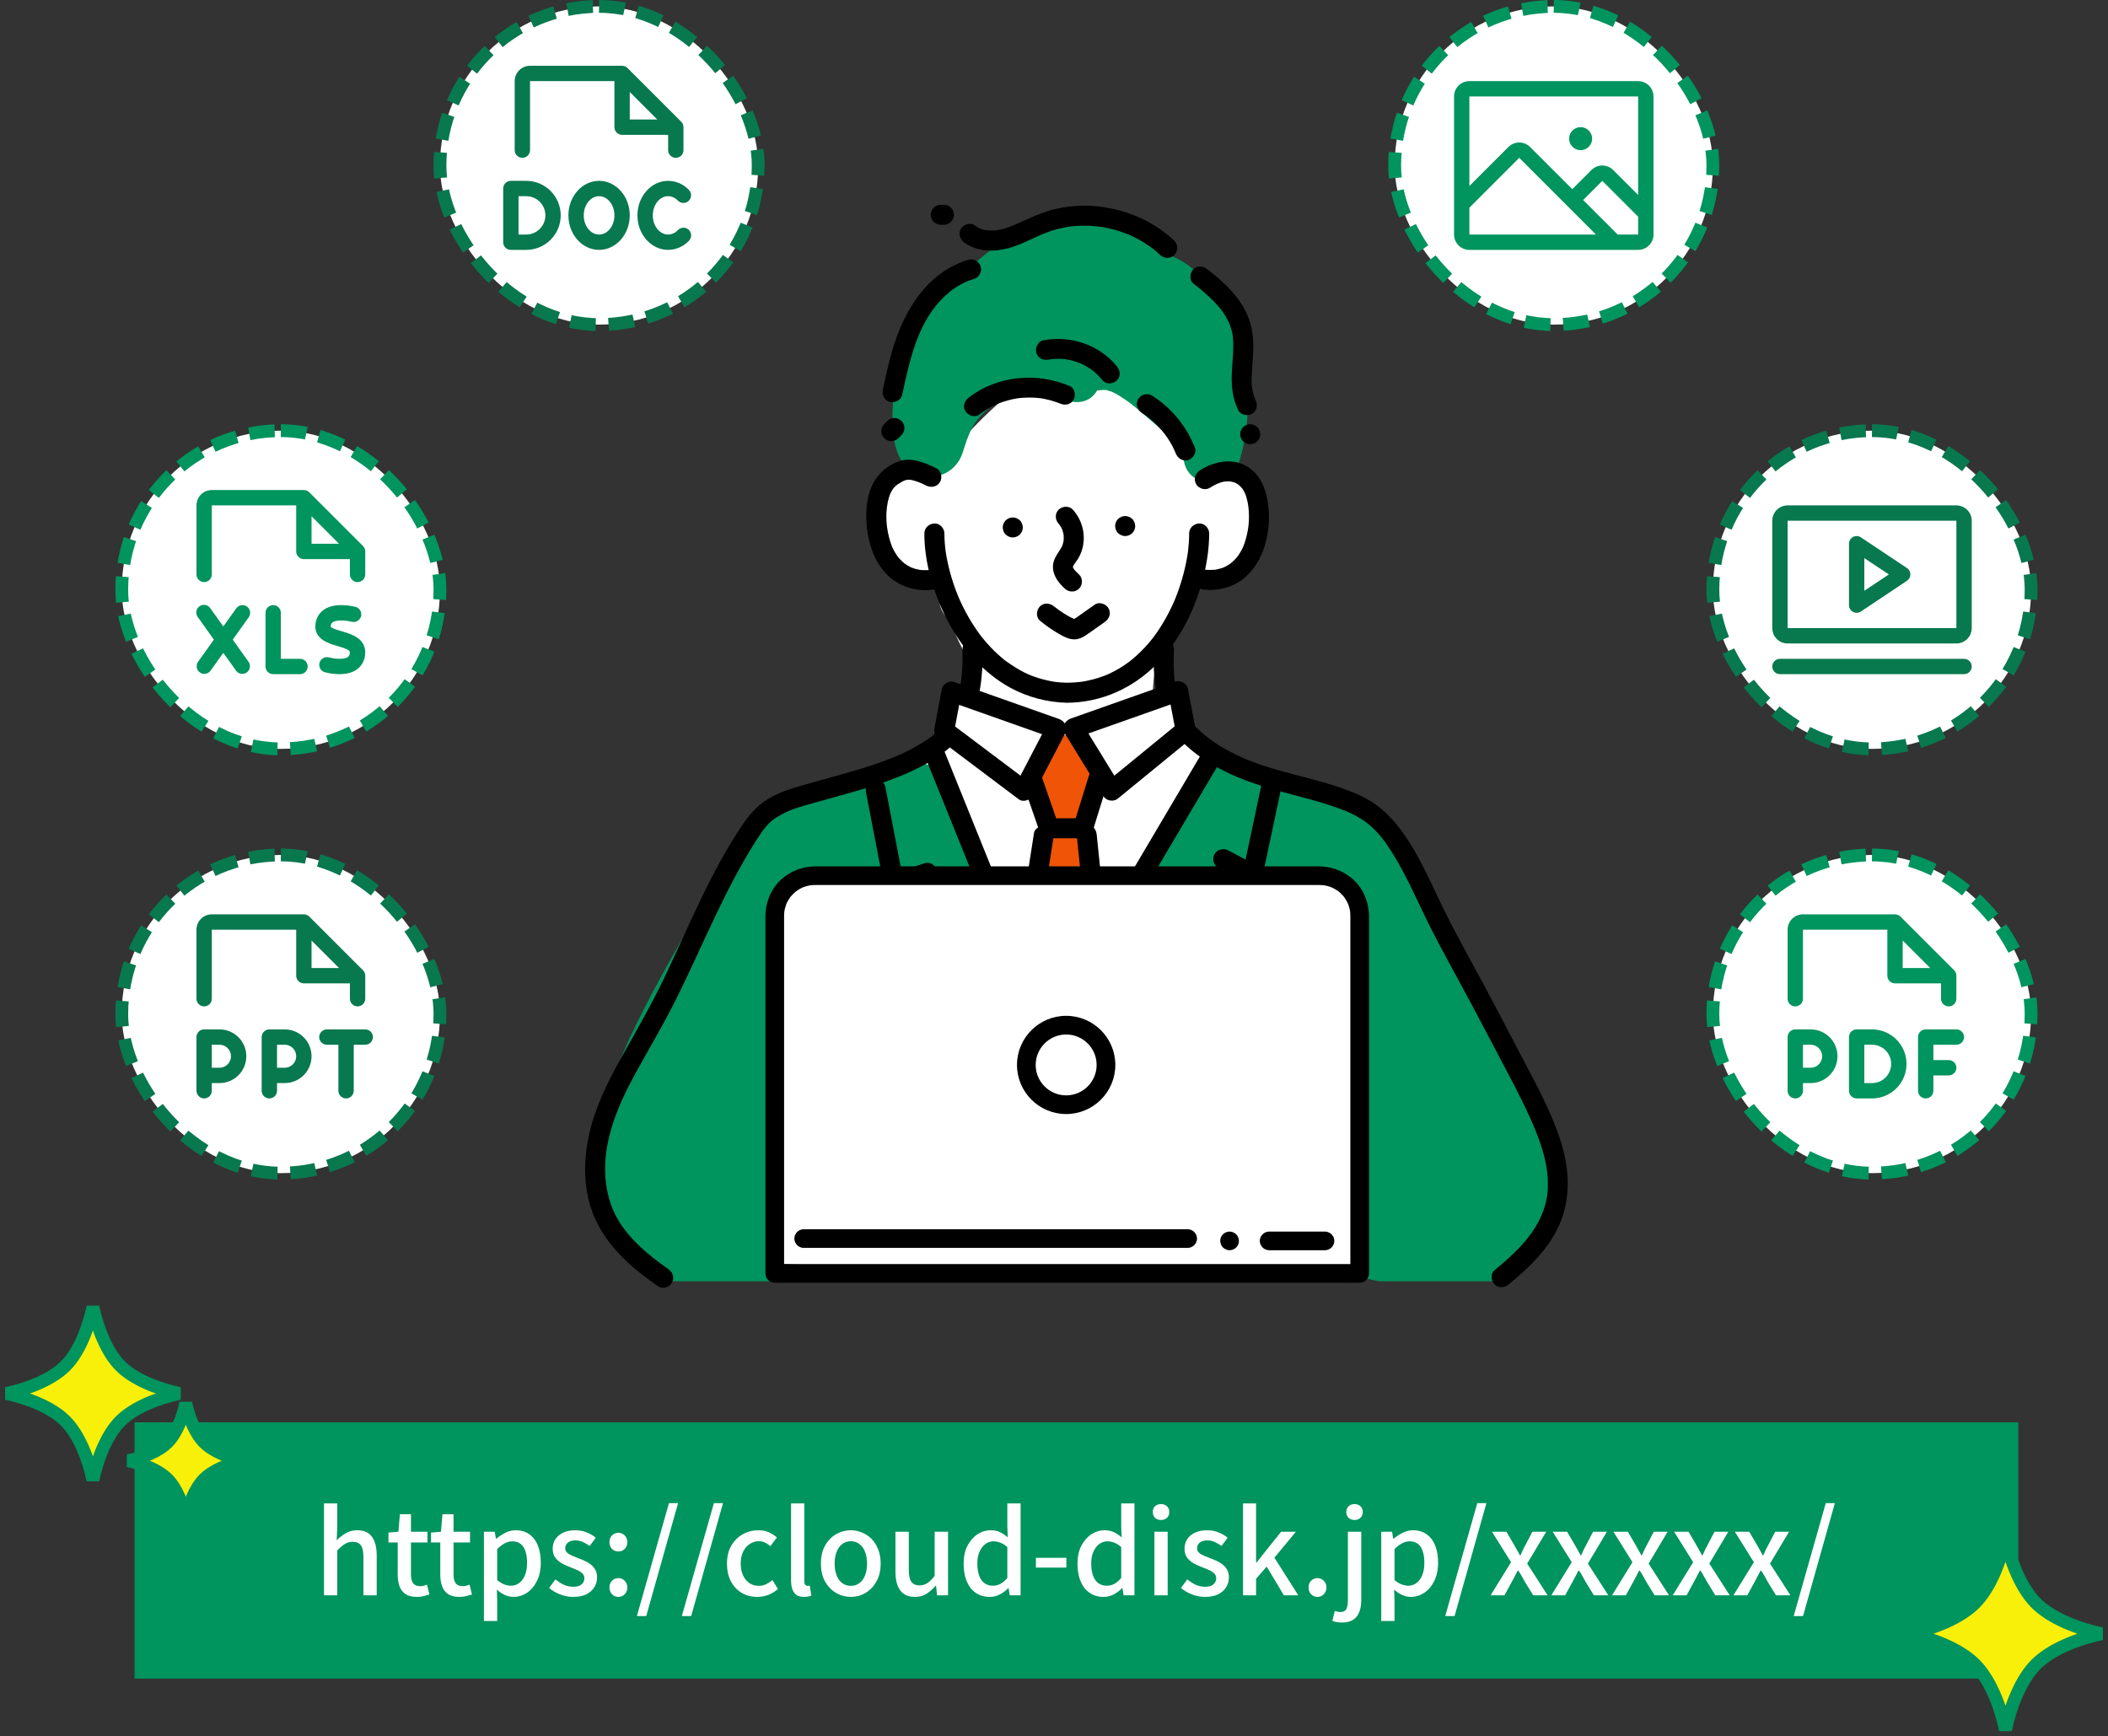 <svg width="329" height="271" viewBox="0 0 329 271" fill="none" xmlns="http://www.w3.org/2000/svg">
<rect x="0" y="0" width="329" height="271" fill="#333333" stroke="none"/>
<g clip-path="url(#clip0_303_446)">
<path d="M150.281 113.787C150.196 113.873 150.069 114.095 149.983 114.474C149.988 114.47 149.99 114.466 149.994 114.459C150.054 114.243 150.158 114.016 150.281 113.785V113.787Z" fill="white"/>
<path d="M233.261 199.137C233.315 196.735 232.28 194.105 230.436 192.468C228.07 180.588 227.233 168.443 224.745 156.578C223.206 149.235 221.302 141.696 217.502 135.164C217.492 134.983 217.48 134.802 217.457 134.619C216.623 127.725 210.032 123.139 203.494 123.895C203.375 123.88 203.256 123.867 203.137 123.861C202.261 123.53 201.371 123.222 200.469 122.937C197.203 121.905 193.966 120.875 190.922 119.275C190.631 119.121 190.164 118.932 189.891 118.715C189.908 118.728 189.918 118.736 189.933 118.749C189.802 118.649 189.681 118.559 189.61 118.514C188.954 118.089 188.31 117.646 187.681 117.182C186.104 116.021 184.633 114.739 183.242 113.364C182.417 112.55 181.057 112.055 179.726 111.851C179.805 108.488 180.082 105.132 180.571 101.798C183.177 98.007 185.027 93.762 186.075 89.318C190.481 90.181 194.645 87.07 196.217 83.034C197.705 79.219 196.178 74.941 192.474 73.141C191.693 72.761 190.881 72.515 190.068 72.39C189.997 71.629 189.797 70.863 189.45 70.118C186.589 63.986 182.921 58.203 178.426 53.139C175.716 50.086 170.837 48.869 167.452 51.717C166.071 52.879 165.059 54.56 164.625 56.353C164.592 56.372 164.559 56.391 164.527 56.41C159.197 59.86 154.343 63.882 150.154 68.655C148.611 70.413 147.138 72.22 145.767 74.107C141.949 73.119 137.12 75.305 136.15 79.584C135.533 82.299 136.06 85.899 137.724 88.154C139.812 90.984 143.345 90.847 145.948 89.164C146.107 89.834 146.273 90.502 146.45 91.168C146.475 91.403 146.494 91.64 146.515 91.877C146.54 92.516 146.571 93.153 146.617 93.789C146.711 95.084 147.327 96.059 148.2 96.715C149.321 99.711 150.733 102.57 152.573 105.194C152.494 105.794 152.41 106.395 152.314 106.992C152.202 107.7 152.079 108.405 151.935 109.108C151.846 109.545 151.752 109.98 151.648 110.415C151.537 110.883 151.529 111.064 151.558 111.087C151.333 111.709 150.956 112.46 150.844 112.727C150.71 113.049 150.477 113.418 150.281 113.786C150.402 113.667 150.444 113.819 150.179 114.192C150.117 114.281 150.054 114.371 149.994 114.46C149.981 114.506 149.967 114.552 149.958 114.595C149.967 114.552 149.975 114.514 149.983 114.475C149.854 114.662 149.725 114.849 149.586 115.032C149.369 115.32 149.127 115.586 148.9 115.861C148.8 115.948 148.702 116.039 148.598 116.123C148.407 116.281 147.417 117.005 147.121 117.244C146.619 117.515 146.086 117.742 145.578 117.975C143.807 118.786 141.976 119.467 140.162 120.174C136.927 121.435 133.692 122.694 130.457 123.955C129.517 124.25 128.594 124.6 127.696 125.024C123.289 126.699 118.843 128.302 116.569 132.838C115.623 134.725 115.256 136.873 114.777 138.92L113.282 145.306C111.392 153.373 109.505 161.441 107.616 169.508C105.464 178.695 103.314 187.884 101.162 197.07C101.002 197.753 100.983 198.45 101.073 199.139H233.263L233.261 199.137Z" fill="white"/>
<path d="M241.952 185.663C241.675 181.601 240.331 177.695 238.925 173.875C234.732 162.478 229.855 151.288 223.681 140.813C221.4 136.943 218.775 131.002 215.009 128.353C210.974 125.517 204.706 124.466 200.082 122.937C199.463 122.733 198.828 122.631 198.203 122.625C197.771 122.433 197.326 122.29 196.874 122.209C196.134 121.665 195.401 121.075 194.686 120.45C192.051 118.145 188.387 119.795 186.962 122.467C180.142 135.253 172.475 147.559 164.061 159.353C163.738 159.553 163.442 159.79 163.169 160.054C163.065 159.255 162.882 158.448 162.603 157.641C160.266 150.913 157.903 144.194 155.524 137.482C155.102 137.584 154.633 137.444 154.395 136.934C152.283 132.357 150.977 127.481 149.288 122.745C148.686 122.134 148.013 121.591 147.288 121.135C145.857 119.239 143.076 118.471 140.86 119.583C139.943 119.689 139.031 119.934 138.154 120.348C131.702 123.386 123.357 125.236 117.835 129.947C114.552 132.748 112.313 136.547 110.134 140.27C106.362 146.72 102.585 153.179 99.304 159.892C96.075 166.497 93.286 173.561 93.332 180.91C93.378 188.26 96.804 195.975 103.345 199.34C103.814 199.581 104.295 199.796 104.785 199.989H120.833C124.668 199.321 128.242 199.138 132.471 199.138H195.565C199.9 199.138 204.246 199.228 208.581 199.138C210.868 199.09 213.047 199.482 215.205 199.989H235.092C236.444 199.246 237.669 198.295 238.681 197.109C241.327 194.013 242.231 189.72 241.954 185.659L241.952 185.663Z" fill="#00945E"/>
<path d="M164.967 157.636C165.142 157.396 165.552 157.688 165.844 157.675C167.523 154.974 169.235 152.294 171.066 149.698C171.441 146.085 171.756 142.469 172 138.846C171.66 138.561 171.466 138.03 171.627 137.184C170.998 133.731 170.441 130.675 169.814 127.223C168.854 125.741 169.954 124.68 170.952 124.655C171.143 122.395 171.512 120.15 171.548 117.876C171.552 117.632 171.61 117.424 171.702 117.247C171.327 116.602 170.818 116.017 170.339 115.649C169.36 114.894 167.854 114.424 166.615 114.638C165.33 114.861 164.042 115.458 163.267 116.554C163.051 116.925 162.832 117.295 162.615 117.665C162.263 118.502 162.142 119.372 162.257 120.275V124.176C162.257 124.349 162.28 124.526 162.319 124.705C162.511 124.903 162.624 125.181 162.613 125.541C162.701 125.727 162.803 125.912 162.913 126.089C162.78 126.197 162.655 126.311 162.536 126.438C162.334 128.496 162.136 130.554 161.938 132.612C162.051 132.787 162.172 132.957 162.305 133.118C162.288 133.234 162.269 133.351 162.263 133.469C161.928 139.641 161.405 145.8 160.688 151.939C160.374 154.639 163.228 160.022 164.969 157.636H164.967Z" fill="#EF5407"/>
<path d="M191.818 46.989C190.635 45.405 189.231 44.2 187.562 43.295C185.923 41.481 183.831 40.097 181.151 39.413C178.37 34.271 171.491 33.482 166.244 34.246C160.366 35.101 154.827 38.075 150.817 42.444C150.317 42.757 149.821 43.073 149.333 43.399C144.549 46.614 141.62 51.358 140.274 56.919C139.574 59.809 139.228 62.834 139.312 65.806C139.395 68.769 139.787 72.115 142.659 73.719C145.636 75.379 149.165 73.898 150.221 70.723C150.856 68.808 151.312 67.064 152.614 65.446C155.835 61.442 161.534 60.09 166.196 62.322C167.973 63.173 170.139 62.811 171.191 61.014C171.206 60.989 171.218 60.959 171.233 60.934C171.483 60.934 171.733 60.914 171.985 60.878C173.162 60.71 174.564 61.673 175.47 62.276C176.849 63.192 178.088 64.32 179.347 65.396C181.14 66.931 182.942 68.517 184.565 70.257C184.613 70.666 184.661 71.078 184.702 71.488C184.879 73.292 185.954 74.843 187.868 75.069C188.7 75.169 189.541 74.986 190.247 74.576C191.631 74.501 192.926 73.667 193.43 72.006C194.293 69.158 194.728 66.193 194.747 63.225C195.18 62.666 195.438 61.925 195.405 61.001C195.224 56.136 194.843 51.028 191.824 46.987L191.818 46.989Z" fill="#00945E"/>
<path d="M146.142 73.103C144.359 72.219 142.264 71.297 140.26 72.015C138.179 72.76 136.627 74.31 135.866 76.376C134.96 78.838 135.058 81.78 135.637 84.302C136.104 86.333 137.01 88.32 138.529 89.783C140.343 91.529 142.818 92.311 145.311 92.076C146.123 91.999 146.917 91.412 146.875 90.513C146.84 89.733 146.184 88.868 145.311 88.951C144.836 88.994 144.361 89.011 143.886 88.98C143.786 88.974 143.688 88.963 143.588 88.953C143.872 88.98 143.628 88.959 143.57 88.949C143.338 88.905 143.107 88.859 142.878 88.795C142.68 88.739 142.486 88.672 142.293 88.601C142.047 88.512 142.613 88.768 142.234 88.576C142.155 88.537 142.076 88.499 141.997 88.46C141.841 88.379 141.689 88.293 141.541 88.2C141.449 88.141 140.957 87.781 141.224 87.996C140.924 87.754 140.643 87.49 140.385 87.203C140.27 87.076 140.16 86.945 140.053 86.81C140.245 87.055 140.101 86.87 140.068 86.818C139.997 86.71 139.922 86.606 139.851 86.497C139.641 86.171 139.456 85.832 139.291 85.48C139.253 85.401 139.22 85.322 139.185 85.245C139.314 85.532 139.216 85.322 139.195 85.259C139.114 85.037 139.033 84.814 138.96 84.587C138.324 82.577 138.141 80.371 138.56 78.362C138.651 77.92 138.774 77.485 138.939 77.065C138.845 77.306 139.053 76.836 139.099 76.753C139.147 76.663 139.197 76.576 139.251 76.491C139.272 76.457 139.516 76.108 139.358 76.31C139.499 76.127 139.664 75.958 139.837 75.804C139.878 75.767 140.141 75.571 139.958 75.7C140.033 75.648 140.11 75.6 140.185 75.55C140.439 75.388 140.697 75.23 140.966 75.093C141.02 75.063 141.078 75.038 141.134 75.009C141.409 74.859 140.82 75.107 141.097 75.026C141.241 74.984 141.38 74.936 141.526 74.897C141.574 74.884 141.874 74.841 141.587 74.878C141.309 74.914 141.595 74.878 141.657 74.878C141.826 74.878 141.989 74.886 142.157 74.891C142.497 74.903 141.922 74.805 142.122 74.889C142.226 74.932 142.361 74.936 142.472 74.966C142.688 75.02 142.903 75.086 143.115 75.159C143.636 75.34 143.953 75.492 144.567 75.796C145.324 76.17 146.261 75.998 146.709 75.236C147.113 74.545 146.907 73.476 146.148 73.097L146.142 73.103Z" fill="black"/>
<path d="M158.064 83.889C158.466 83.889 158.887 83.714 159.17 83.431C159.453 83.148 159.645 82.716 159.628 82.326C159.611 81.937 159.476 81.502 159.17 81.222C158.864 80.941 158.487 80.764 158.064 80.764C157.662 80.764 157.241 80.939 156.958 81.222C156.674 81.504 156.483 81.937 156.499 82.326C156.516 82.716 156.651 83.15 156.958 83.431C157.264 83.712 157.641 83.889 158.064 83.889Z" fill="black"/>
<path d="M175.607 83.67C176.009 83.67 176.43 83.496 176.714 83.213C176.997 82.93 177.189 82.497 177.172 82.108C177.155 81.719 177.02 81.284 176.714 81.003C176.407 80.722 176.03 80.545 175.607 80.545C175.205 80.545 174.785 80.72 174.501 81.003C174.218 81.286 174.026 81.719 174.043 82.108C174.06 82.497 174.195 82.932 174.501 83.213C174.808 83.493 175.185 83.67 175.607 83.67Z" fill="black"/>
<path d="M144.263 83.267C144.274 87.801 145.626 92.354 147.642 96.385C149.875 100.85 153.266 104.945 157.701 107.355C160.43 108.836 163.463 109.618 166.565 109.693V106.568H166.429V109.693C171.906 109.675 176.997 107.38 180.751 103.418C184.158 99.82 186.467 95.198 187.721 90.429C188.333 88.103 188.716 85.677 188.72 83.267C188.72 82.449 188 81.667 187.156 81.704C186.306 81.742 185.594 82.391 185.592 83.267C185.592 84.193 185.527 85.119 185.417 86.037C185.394 86.232 185.398 86.368 185.415 86.068C185.408 86.184 185.381 86.303 185.365 86.419C185.325 86.675 185.283 86.929 185.238 87.183C185.144 87.708 185.035 88.228 184.915 88.746C184.665 89.813 184.358 90.868 184.002 91.903C183.821 92.429 183.625 92.949 183.417 93.465C183.388 93.536 183.24 93.894 183.317 93.709C183.402 93.507 183.236 93.894 183.211 93.95C183.086 94.235 182.954 94.52 182.819 94.803C182.327 95.835 181.775 96.84 181.163 97.806C180.844 98.307 180.509 98.8 180.157 99.279C180.076 99.391 179.988 99.499 179.907 99.612C179.805 99.755 179.963 99.541 179.969 99.531C179.919 99.593 179.872 99.656 179.822 99.718C179.636 99.951 179.447 100.18 179.253 100.405C178.49 101.291 177.659 102.121 176.759 102.87C176.653 102.96 176.545 103.047 176.436 103.135C176.132 103.38 176.553 103.054 176.33 103.22C176.074 103.409 175.818 103.597 175.553 103.776C175.072 104.1 174.576 104.404 174.066 104.681C173.764 104.845 173.458 104.999 173.147 105.145C172.999 105.213 172.849 105.278 172.702 105.345C173.008 105.203 172.627 105.374 172.508 105.422C171.868 105.671 171.214 105.883 170.55 106.056C170.198 106.148 169.844 106.227 169.487 106.295C169.317 106.329 169.146 106.358 168.975 106.387C168.864 106.406 168.396 106.464 168.739 106.424C167.971 106.514 167.202 106.562 166.429 106.566C165.611 106.568 164.827 107.282 164.865 108.129C164.902 108.976 165.552 109.691 166.429 109.691H166.565C167.383 109.691 168.167 108.973 168.129 108.129C168.09 107.265 167.442 106.587 166.565 106.566C166.244 106.558 165.925 106.545 165.607 106.522C165.45 106.512 165.292 106.497 165.136 106.483C165.069 106.476 165.002 106.47 164.936 106.462C164.936 106.462 164.523 106.414 164.748 106.441C164.919 106.462 164.517 106.406 164.434 106.393C164.284 106.368 164.134 106.341 163.984 106.314C163.667 106.254 163.351 106.185 163.036 106.106C162.461 105.963 161.894 105.792 161.338 105.59C161.201 105.54 161.063 105.488 160.928 105.436C160.811 105.39 160.497 105.259 160.782 105.382C160.499 105.259 160.216 105.13 159.938 104.995C158.866 104.468 157.895 103.815 156.92 103.133C156.776 103.031 156.983 103.183 156.995 103.191C156.93 103.141 156.868 103.091 156.803 103.039C156.708 102.962 156.614 102.887 156.52 102.808C156.285 102.614 156.056 102.415 155.829 102.211C155.391 101.815 154.97 101.403 154.566 100.975C154.162 100.546 153.773 100.103 153.402 99.645C153.312 99.535 153.225 99.422 153.135 99.312C152.962 99.096 153.279 99.506 153.046 99.194C152.864 98.948 152.683 98.703 152.508 98.453C151.848 97.508 151.246 96.52 150.704 95.502C150.431 94.99 150.173 94.47 149.929 93.942C149.813 93.69 149.7 93.434 149.59 93.18C149.475 92.92 149.69 93.43 149.542 93.061C149.483 92.916 149.423 92.77 149.367 92.624C148.967 91.607 148.619 90.569 148.327 89.516C148.015 88.388 147.765 87.243 147.594 86.087C147.586 86.037 147.58 85.985 147.571 85.935C147.525 85.643 147.6 86.197 147.58 85.997C147.565 85.864 147.546 85.731 147.532 85.598C147.502 85.335 147.477 85.075 147.457 84.813C147.417 84.299 147.396 83.783 147.394 83.267C147.394 82.449 146.675 81.667 145.83 81.704C144.984 81.742 144.263 82.391 144.265 83.267H144.263Z" fill="black"/>
<path d="M188.833 76.138C189.602 75.637 190.393 75.263 191.174 75.154C191.006 75.177 191.333 75.144 191.368 75.142C191.474 75.135 191.581 75.133 191.685 75.133C191.789 75.133 191.893 75.142 191.999 75.146C192.262 75.158 191.789 75.1 192.045 75.148C192.222 75.181 192.393 75.235 192.568 75.277C192.826 75.34 192.712 75.319 192.626 75.283C192.768 75.341 192.91 75.421 193.043 75.498C193.135 75.552 193.226 75.61 193.314 75.672C193.259 75.635 193.139 75.51 193.376 75.724C193.53 75.864 193.674 76.01 193.814 76.165C193.818 76.17 193.97 76.365 193.882 76.247C193.784 76.111 193.959 76.371 193.978 76.399C194.101 76.59 194.203 76.79 194.307 76.994C194.447 77.266 194.355 77.102 194.33 77.035C194.368 77.129 194.401 77.223 194.434 77.318C194.499 77.508 194.557 77.701 194.607 77.895C194.701 78.257 194.795 78.76 194.826 79.014C195.08 81.051 194.87 82.945 194.207 84.863C194.151 85.028 194.086 85.188 194.026 85.348C194.147 85.028 193.966 85.475 193.92 85.567C193.759 85.895 193.58 86.214 193.378 86.522C193.341 86.578 193.072 86.965 193.166 86.836C193.259 86.709 192.968 87.073 192.922 87.125C192.678 87.4 192.414 87.643 192.139 87.885C192.089 87.928 191.903 88.057 192.151 87.878C192.064 87.941 191.976 88.003 191.887 88.064C191.724 88.172 191.556 88.274 191.383 88.367C191.306 88.409 191.226 88.451 191.147 88.488C191.112 88.505 190.779 88.653 190.968 88.573C191.151 88.499 190.883 88.603 190.841 88.617C190.733 88.655 190.624 88.692 190.516 88.725C190.291 88.792 190.064 88.848 189.835 88.892C189.741 88.91 189.645 88.927 189.55 88.94C189.783 88.906 189.568 88.931 189.452 88.94C188.952 88.979 188.452 88.963 187.952 88.917C187.135 88.84 186.352 89.691 186.387 90.479C186.429 91.393 187.077 91.961 187.952 92.042C189.945 92.229 192.033 91.788 193.678 90.613C195.261 89.481 196.359 87.916 197.065 86.116C197.949 83.867 198.228 81.309 197.942 78.916C197.667 76.6 196.901 74.345 194.891 72.969C192.545 71.363 189.491 71.969 187.248 73.433C186.542 73.895 186.244 74.817 186.687 75.573C187.098 76.274 188.118 76.596 188.829 76.132L188.833 76.138Z" fill="black"/>
<path d="M104.295 198.08C101.243 195.937 98.171 193.431 96.315 190.139C94.478 186.883 94.111 182.827 94.705 179.236C95.394 175.058 97.104 171.333 99.112 167.658C101.268 163.711 103.587 159.853 105.587 155.823C109.626 147.685 112.961 139.207 117.823 131.498C118.068 131.109 118.312 130.722 118.568 130.341C118.831 129.948 119.135 129.519 119.335 129.276C119.625 128.924 119.931 128.587 120.264 128.275C120.641 127.921 120.812 127.792 121.27 127.503C122.997 126.415 124.945 125.911 126.967 125.337C131.179 124.138 135.452 123.083 139.547 121.512C141.453 120.782 143.334 119.949 145.088 118.899C146.74 117.91 148.413 116.722 149.652 115.234C152.137 112.255 153.041 108.388 153.291 104.597C153.364 103.507 153.375 102.412 153.35 101.32C153.333 100.502 152.644 99.718 151.785 99.757C150.952 99.795 150.202 100.444 150.221 101.32C150.244 102.412 150.233 103.505 150.163 104.597C150.133 105.038 150.094 105.48 150.044 105.919C150.031 106.023 150.019 106.127 150.006 106.233C149.973 106.499 150.038 106.023 149.998 106.289C149.958 106.551 149.917 106.813 149.869 107.076C149.706 107.966 149.49 108.848 149.2 109.708C149.123 109.935 149.044 110.159 148.956 110.382C148.919 110.48 148.879 110.58 148.838 110.677C148.865 110.611 148.94 110.459 148.806 110.74C148.6 111.168 148.392 111.589 148.148 111.997C148.04 112.176 147.927 112.352 147.809 112.527C147.75 112.615 147.688 112.698 147.627 112.785C147.611 112.81 147.45 113.02 147.588 112.846C147.296 113.22 146.969 113.568 146.625 113.894C145.888 114.593 145.346 115.008 144.53 115.557C142.982 116.597 141.072 117.554 139.52 118.185C135.468 119.829 131.206 120.9 127.005 122.08C124.849 122.686 122.651 123.254 120.643 124.269C118.689 125.258 117.235 126.762 116.012 128.552C110.882 136.063 107.513 144.63 103.595 152.791C101.618 156.909 99.337 160.858 97.102 164.839C94.973 168.63 92.976 172.594 91.995 176.856C91.055 180.936 90.99 185.383 92.511 189.336C94.019 193.261 96.886 196.346 100.164 198.898C101 199.547 101.85 200.175 102.716 200.783C103.408 201.268 104.456 200.908 104.858 200.223C105.316 199.443 104.989 198.571 104.297 198.084L104.295 198.08Z" fill="black"/>
<path d="M144.365 118.062C144.942 119.494 145.521 120.925 146.098 122.357C147.48 125.78 148.861 129.201 150.242 132.623C151.919 136.779 153.596 140.932 155.272 145.088C156.716 148.667 158.162 152.243 159.605 155.822C160.309 157.568 161.009 159.316 161.72 161.06C161.73 161.085 161.738 161.108 161.749 161.133C162.065 161.915 162.792 162.466 163.673 162.225C164.417 162.021 165.084 161.089 164.767 160.302C164.19 158.871 163.611 157.439 163.034 156.008C161.653 152.585 160.272 149.164 158.891 145.741C157.214 141.586 155.537 137.432 153.86 133.277C152.416 129.698 150.971 126.121 149.527 122.542C148.823 120.796 148.123 119.048 147.413 117.305C147.402 117.28 147.394 117.257 147.384 117.232C147.067 116.449 146.34 115.898 145.459 116.139C144.715 116.343 144.049 117.275 144.365 118.062Z" fill="black"/>
<path d="M187.987 116.859C187.662 117.41 187.337 117.96 187.012 118.511C186.127 120.009 185.244 121.507 184.359 123.006C183.05 125.222 181.742 127.438 180.432 129.654C178.834 132.359 177.239 135.062 175.641 137.767C173.891 140.73 172.141 143.691 170.394 146.654C168.627 149.644 166.861 152.636 165.094 155.626C163.446 158.417 161.799 161.205 160.153 163.995C158.759 166.353 157.368 168.713 155.974 171.07C154.972 172.768 153.97 174.464 152.968 176.162C152.491 176.969 151.996 177.768 151.537 178.586C151.519 178.621 151.498 178.655 151.477 178.688C151.048 179.414 151.31 180.403 152.037 180.827C152.773 181.256 153.748 180.996 154.179 180.267C154.504 179.716 154.829 179.167 155.154 178.615C156.039 177.117 156.922 175.619 157.808 174.121C159.116 171.905 160.424 169.689 161.734 167.472L166.525 159.359C168.275 156.396 170.025 153.435 171.773 150.472C173.539 147.482 175.305 144.49 177.072 141.5L182.013 133.131C183.407 130.773 184.798 128.414 186.192 126.056C187.194 124.358 188.196 122.662 189.198 120.964C189.675 120.157 190.17 119.358 190.629 118.54C190.647 118.505 190.668 118.471 190.689 118.438C191.118 117.712 190.856 116.724 190.129 116.299C189.393 115.87 188.418 116.131 187.987 116.859Z" fill="black"/>
<path d="M122.401 149.714C122.493 161.646 122.514 173.579 122.455 185.513C122.439 188.904 122.416 192.298 122.387 195.69C122.38 196.508 123.112 197.29 123.951 197.253C124.805 197.215 125.509 196.566 125.515 195.69C125.618 183.742 125.64 171.794 125.59 159.844C125.576 156.467 125.555 153.092 125.53 149.714C125.524 148.897 124.816 148.114 123.966 148.152C123.124 148.189 122.395 148.838 122.401 149.714Z" fill="black"/>
<path d="M206.012 149.714C205.983 161.182 205.977 172.651 205.989 184.12C205.993 187.323 205.998 190.523 206.004 193.725C206.004 194.543 206.723 195.326 207.568 195.288C208.414 195.251 209.135 194.601 209.133 193.725C209.11 182.281 209.103 170.834 209.12 159.39C209.124 156.165 209.131 152.939 209.139 149.716C209.141 148.899 208.418 148.116 207.574 148.154C206.725 148.191 206.012 148.84 206.01 149.716L206.012 149.714Z" fill="black"/>
<path d="M235.469 200.475C238.573 197.93 241.629 195.025 243.306 191.311C245.197 187.12 244.974 182.492 243.603 178.179C242.237 173.873 240.069 169.833 237.973 165.85C235.827 161.769 233.713 157.672 231.53 153.611C229.366 149.584 227.112 145.604 225.114 141.492C223.21 137.57 221.492 133.508 218.94 129.945C217.804 128.362 216.53 126.945 214.974 125.767C213.345 124.531 211.457 123.755 209.543 123.068C205.429 121.595 201.104 120.829 196.967 119.435C193.399 118.235 189.666 116.412 186.954 113.784C186.246 113.097 185.84 112.61 185.367 111.892C185.125 111.526 184.904 111.147 184.7 110.758C184.452 110.284 184.348 110.045 184.225 109.728C183.909 108.906 183.671 108.055 183.498 107.192C183.457 106.986 183.419 106.778 183.386 106.57C183.369 106.466 183.352 106.359 183.338 106.255C183.373 106.503 183.336 106.235 183.332 106.195C183.277 105.712 183.234 105.227 183.211 104.743C183.154 103.602 183.175 102.462 183.221 101.322C183.254 100.504 182.477 99.722 181.657 99.759C180.78 99.799 180.128 100.446 180.092 101.322C179.93 105.296 180.249 109.366 182.296 112.879C184.315 116.339 187.814 118.753 191.349 120.486C195.184 122.367 199.275 123.38 203.381 124.475C205.483 125.035 207.579 125.634 209.61 126.418C211.264 127.057 212.836 127.929 214.022 129.015C215.436 130.314 216.273 131.483 217.277 133.085C218.44 134.939 219.448 136.883 220.404 138.849C221.375 140.847 222.291 142.869 223.296 144.85C224.312 146.858 225.381 148.841 226.458 150.816C228.664 154.867 230.845 158.931 232.976 163.022C235.036 166.98 237.219 170.896 239.029 174.976C239.864 176.859 240.635 178.857 241.112 180.909C241.356 181.957 241.491 182.786 241.552 183.801C241.608 184.744 241.585 185.926 241.46 186.7C240.818 190.697 238.385 193.695 235.482 196.348C234.759 197.008 234.013 197.643 233.255 198.263C232.601 198.799 232.699 199.917 233.255 200.472C233.9 201.118 234.813 201.009 235.467 200.472L235.469 200.475Z" fill="black"/>
<path d="M165.225 81.753C165.248 81.78 165.488 82.073 165.39 81.94C165.307 81.825 165.467 82.065 165.482 82.088C165.6 82.275 165.711 82.473 165.798 82.679C165.692 82.433 165.811 82.743 165.827 82.793C165.865 82.912 165.9 83.03 165.929 83.151C165.952 83.249 165.971 83.347 165.992 83.442C166.05 83.731 165.994 83.369 166.002 83.546C166.013 83.771 166.023 83.994 166.011 84.218C166.011 84.258 165.961 84.645 165.992 84.456C166.019 84.291 165.961 84.587 165.954 84.614C165.907 84.832 165.842 85.046 165.763 85.255C165.857 85.007 165.732 85.309 165.707 85.357C165.648 85.467 165.588 85.575 165.521 85.681C164.911 86.653 164.225 87.519 164.342 88.746C164.467 90.036 165.277 91.031 166.196 91.882C166.815 92.456 167.796 92.494 168.408 91.882C168.989 91.301 169.029 90.249 168.408 89.672C168.231 89.508 168.058 89.343 167.894 89.169C167.802 89.071 167.706 88.973 167.627 88.867C167.725 88.998 167.623 88.854 167.594 88.798C167.594 88.802 167.377 88.453 167.467 88.576C167.496 88.646 167.498 88.638 167.467 88.551C167.44 88.438 167.438 88.455 167.456 88.599C167.446 88.586 167.392 88.338 167.436 88.553C167.448 88.503 167.463 88.451 167.475 88.401C167.421 88.505 167.419 88.509 167.469 88.411C167.679 87.976 168.01 87.608 168.262 87.198C168.55 86.728 168.773 86.197 168.919 85.665C169.508 83.513 168.925 81.195 167.442 79.547C166.877 78.918 165.804 78.973 165.23 79.547C164.605 80.171 164.663 81.128 165.23 81.757L165.225 81.753Z" fill="black"/>
<path d="M162.297 96.866C163.009 97.453 163.746 98.006 164.532 98.491C165.302 98.968 166.202 99.534 167.092 99.734C168.271 99.998 169.125 99.413 170.031 98.774C170.835 98.206 171.639 97.64 172.443 97.072C173.133 96.585 173.458 95.707 173.004 94.933C172.606 94.253 171.556 93.882 170.862 94.373C170.198 94.844 169.531 95.312 168.867 95.782C168.562 95.996 168.256 96.213 167.952 96.427C167.817 96.521 167.64 96.602 167.521 96.712C167.425 96.766 167.425 96.766 167.519 96.712C167.863 96.737 167.942 96.725 167.752 96.675C167.685 96.606 167.273 96.448 167.061 96.333C166.74 96.163 166.423 95.982 166.115 95.79C165.54 95.434 164.957 95.018 164.513 94.654C163.861 94.117 162.938 94.017 162.301 94.654C161.747 95.208 161.644 96.325 162.301 96.864L162.297 96.866Z" fill="black"/>
<path d="M159.807 123.412L147.355 114.048L148.504 107.945L164.861 113.724L159.807 123.412Z" fill="white"/>
<path d="M160.597 122.064C156.96 119.33 153.325 116.596 149.688 113.859C149.173 113.472 148.659 113.085 148.144 112.698L148.863 114.463L150.013 108.36C149.371 108.724 148.729 109.088 148.088 109.452C152.864 111.14 157.641 112.827 162.417 114.515C163.092 114.754 163.769 114.991 164.444 115.231C164.132 114.465 163.821 113.699 163.509 112.936L159.089 121.409C158.878 121.814 158.666 122.218 158.455 122.624C158.066 123.373 158.264 124.322 159.016 124.763C159.72 125.175 160.765 124.954 161.157 124.203C162.63 121.379 164.105 118.554 165.577 115.73C165.788 115.324 166 114.921 166.211 114.515C166.702 113.572 166.254 112.565 165.275 112.22C160.499 110.532 155.722 108.845 150.946 107.157C150.271 106.918 149.594 106.681 148.919 106.441C148.167 106.175 147.142 106.745 146.994 107.534C146.611 109.569 146.228 111.604 145.844 113.637C145.701 114.398 145.963 114.952 146.563 115.401C150.2 118.136 153.835 120.87 157.472 123.606C157.987 123.993 158.501 124.38 159.016 124.767C159.691 125.275 160.765 124.875 161.157 124.207C161.626 123.406 161.274 122.578 160.597 122.068V122.064Z" fill="black"/>
<path d="M173.518 123.412L185.038 113.988L183.888 107.883L167.531 113.663L173.518 123.412Z" fill="white"/>
<path d="M174.624 124.519C177.995 121.762 181.363 119.005 184.733 116.248C185.204 115.863 185.675 115.478 186.144 115.093C186.589 114.729 186.644 114.088 186.546 113.572C186.162 111.537 185.779 109.502 185.396 107.469C185.248 106.678 184.219 106.112 183.471 106.376C178.695 108.064 173.918 109.751 169.142 111.439L167.115 112.155C166.192 112.481 165.619 113.538 166.179 114.45C167.925 117.292 169.671 120.137 171.416 122.979C171.666 123.387 171.916 123.793 172.166 124.201C172.608 124.921 173.566 125.193 174.308 124.76C175.026 124.34 175.312 123.343 174.868 122.621C173.122 119.779 171.377 116.934 169.631 114.092C169.381 113.684 169.131 113.278 168.881 112.871C168.569 113.636 168.258 114.402 167.946 115.166C172.722 113.478 177.499 111.791 182.275 110.103C182.95 109.864 183.627 109.627 184.302 109.387C183.661 109.023 183.019 108.659 182.377 108.295C182.761 110.33 183.144 112.365 183.527 114.398C183.661 113.89 183.796 113.384 183.929 112.877C180.559 115.634 177.191 118.391 173.82 121.148C173.349 121.533 172.879 121.918 172.41 122.303C171.756 122.838 171.854 123.957 172.41 124.513C173.058 125.16 173.966 125.05 174.622 124.513L174.624 124.519Z" fill="black"/>
<path d="M169.91 121.181C169.117 123.743 168.325 126.306 167.531 128.868L169.039 127.721H163.723C164.225 128.104 164.73 128.487 165.232 128.868C164.346 126.306 163.459 123.743 162.574 121.181C162.299 120.384 161.501 119.856 160.649 120.089C159.872 120.301 159.278 121.21 159.555 122.011C160.441 124.573 161.328 127.136 162.213 129.698C162.44 130.353 163.003 130.844 163.721 130.844H169.037C169.744 130.844 170.341 130.355 170.546 129.698C171.339 127.136 172.131 124.573 172.924 122.011C173.166 121.231 172.637 120.272 171.831 120.089C170.983 119.895 170.164 120.345 169.906 121.181H169.91Z" fill="black"/>
<path d="M161.118 151.929C161.486 149.563 161.853 147.197 162.222 144.832C162.809 141.055 163.396 137.278 163.984 133.501C164.119 132.625 164.257 131.752 164.392 130.876C164.517 130.07 164.188 129.155 163.299 128.953C162.551 128.782 161.509 129.18 161.374 130.045C161.005 132.411 160.638 134.777 160.27 137.143C159.682 140.92 159.095 144.696 158.507 148.473C158.372 149.349 158.235 150.223 158.099 151.099C157.974 151.904 158.303 152.82 159.193 153.022C159.941 153.192 160.982 152.795 161.118 151.929Z" fill="black"/>
<path d="M168.035 130.263C168.242 132.261 168.446 134.259 168.652 136.254C168.981 139.444 169.308 142.632 169.637 145.822C169.714 146.562 169.789 147.301 169.866 148.042C169.95 148.853 170.527 149.646 171.431 149.605C172.208 149.569 173.085 148.912 172.995 148.042C172.789 146.044 172.585 144.047 172.379 142.051C172.049 138.861 171.722 135.674 171.393 132.484C171.316 131.743 171.241 131.004 171.164 130.263C171.081 129.452 170.504 128.659 169.6 128.701C168.823 128.736 167.946 129.394 168.035 130.263Z" fill="black"/>
<path d="M197.038 121.729C196.176 125.799 195.313 129.869 194.449 133.939C194.328 134.507 194.209 135.073 194.089 135.641C193.92 136.438 194.324 137.368 195.182 137.564C195.968 137.743 196.926 137.327 197.107 136.472C197.969 132.402 198.832 128.331 199.696 124.261C199.817 123.693 199.936 123.127 200.057 122.559C200.225 121.762 199.821 120.832 198.963 120.637C198.178 120.458 197.219 120.874 197.038 121.729Z" fill="black"/>
<path d="M190.124 135.437C192.91 136.923 195.697 138.409 198.482 139.897C198.88 140.109 199.278 140.321 199.677 140.533C200.423 140.931 201.379 140.721 201.819 139.974C202.233 139.264 202.006 138.234 201.259 137.834C198.473 136.349 195.686 134.863 192.901 133.375C192.503 133.163 192.105 132.951 191.706 132.739C190.96 132.341 190.004 132.551 189.564 133.298C189.15 134.008 189.377 135.038 190.124 135.437Z" fill="black"/>
<path d="M199.361 138.078C197.774 139.42 196.186 140.765 194.599 142.107C190.814 145.307 187.031 148.507 183.246 151.708C178.645 155.599 174.043 159.49 169.444 163.383C165.49 166.727 161.536 170.071 157.585 173.415C155.664 175.038 153.654 176.598 151.804 178.302C151.779 178.325 151.75 178.348 151.723 178.371C151.077 178.916 151.16 180.019 151.723 180.581C152.362 181.22 153.289 181.128 153.935 180.581C155.522 179.239 157.11 177.895 158.697 176.552C162.482 173.352 166.265 170.152 170.05 166.952C174.651 163.06 179.253 159.169 183.852 155.276C187.806 151.932 191.76 148.588 195.711 145.245C197.632 143.622 199.642 142.061 201.492 140.357C201.517 140.334 201.546 140.311 201.573 140.288C202.219 139.743 202.136 138.64 201.573 138.078C200.934 137.439 200.007 137.531 199.361 138.078Z" fill="black"/>
<path d="M135.156 123.642C135.914 127.588 136.675 131.533 137.433 135.478C137.541 136.042 137.649 136.606 137.758 137.17C137.918 138 138.914 138.472 139.683 138.262C140.551 138.023 140.935 137.172 140.776 136.339C140.018 132.394 139.258 128.449 138.499 124.504C138.391 123.94 138.283 123.376 138.174 122.812C138.014 121.982 137.018 121.51 136.25 121.72C135.381 121.959 134.998 122.81 135.156 123.642Z" fill="black"/>
<path d="M144.317 134.738C141.107 135.778 137.897 136.819 134.687 137.859C134.227 138.009 133.767 138.159 133.306 138.307C132.502 138.567 131.981 139.389 132.213 140.229C132.429 141.018 133.331 141.582 134.137 141.322C137.347 140.281 140.557 139.241 143.768 138.2C144.228 138.051 144.688 137.901 145.149 137.753C145.953 137.493 146.473 136.671 146.242 135.83C146.026 135.042 145.124 134.478 144.317 134.738Z" fill="black"/>
<path d="M133.292 142.026C134.144 142.887 134.996 143.751 135.848 144.612C137.893 146.685 139.941 148.755 141.986 150.828C144.463 153.335 146.94 155.842 149.417 158.35C151.56 160.518 153.702 162.688 155.845 164.856C156.887 165.911 157.901 167.01 158.98 168.03C158.997 168.044 159.011 168.061 159.026 168.075C159.62 168.677 160.645 168.67 161.238 168.075C161.84 167.474 161.834 166.467 161.238 165.866C160.386 165.004 159.534 164.141 158.682 163.279C156.637 161.207 154.589 159.136 152.544 157.064C150.067 154.556 147.59 152.049 145.113 149.542C142.97 147.373 140.828 145.203 138.685 143.035C137.643 141.98 136.629 140.881 135.55 139.862C135.533 139.847 135.518 139.83 135.504 139.816C134.91 139.215 133.885 139.221 133.292 139.816C132.69 140.417 132.696 141.424 133.292 142.026Z" fill="black"/>
<path d="M150.775 179.939V198.052C150.775 198.87 151.496 199.653 152.339 199.615C153.187 199.578 153.904 198.928 153.904 198.052V179.939C153.904 179.121 153.183 178.339 152.339 178.376C151.492 178.414 150.775 179.063 150.775 179.939Z" fill="black"/>
<path d="M174.303 57.173C171.595 53.804 167.031 52.312 162.832 53.119C162.001 53.279 161.528 54.274 161.738 55.042C161.978 55.91 162.83 56.295 163.663 56.134C163.753 56.118 164.267 56.039 164.011 56.07C164.242 56.043 164.471 56.024 164.705 56.014C165.142 55.995 165.579 56.003 166.017 56.041C166.119 56.049 166.221 56.059 166.325 56.072C166.154 56.053 166.261 56.062 166.369 56.08C166.598 56.12 166.825 56.163 167.052 56.215C167.479 56.315 167.9 56.44 168.312 56.59C168.408 56.625 168.506 56.663 168.602 56.7C168.446 56.638 168.575 56.688 168.656 56.725C168.844 56.813 169.029 56.9 169.212 56.996C169.6 57.2 169.975 57.426 170.335 57.678C170.441 57.751 170.546 57.826 170.648 57.905C170.516 57.803 170.633 57.897 170.693 57.949C170.85 58.084 171.006 58.217 171.156 58.359C171.493 58.677 171.804 59.02 172.095 59.383C172.624 60.042 173.756 59.934 174.308 59.383C174.96 58.731 174.839 57.832 174.308 57.173H174.303Z" fill="black"/>
<path d="M166.981 60.274C161.874 58.069 155.693 58.605 151.229 62.03C150.56 62.544 150.202 63.375 150.669 64.169C151.054 64.827 152.135 65.247 152.81 64.729C153.279 64.369 153.766 64.038 154.277 63.741C154.556 63.581 154.839 63.429 155.127 63.287C155.247 63.229 155.368 63.171 155.491 63.117C155.556 63.087 155.826 62.973 155.635 63.052C156.685 62.623 158.032 62.261 158.999 62.145C158.837 62.164 159.236 62.122 159.272 62.118C159.432 62.103 159.593 62.089 159.753 62.08C160.047 62.062 160.343 62.053 160.638 62.051C161.228 62.051 161.82 62.082 162.405 62.157C162.567 62.178 162.274 62.132 162.547 62.18C162.705 62.209 162.863 62.234 163.021 62.266C163.311 62.324 163.598 62.39 163.882 62.467C164.167 62.544 164.448 62.63 164.728 62.723C164.88 62.775 165.032 62.83 165.182 62.888C165.225 62.904 165.634 63.075 165.405 62.975C166.179 63.31 167.083 63.204 167.546 62.415C167.933 61.756 167.765 60.613 166.986 60.276L166.981 60.274Z" fill="black"/>
<path d="M178.197 64.434C180.511 65.892 182.498 68.254 183.479 70.72C183.792 71.504 184.525 72.054 185.404 71.812C186.15 71.606 186.81 70.678 186.498 69.89C185.156 66.517 182.859 63.678 179.778 61.735C179.063 61.283 178.053 61.585 177.636 62.295C177.197 63.046 177.482 63.982 178.197 64.434Z" fill="black"/>
<path d="M183.296 37.586C180.038 34.527 175.857 32.729 171.435 32.225C169.331 31.986 167.19 32.105 165.115 32.529C162.746 33.014 160.636 34.102 158.439 35.062C157.96 35.27 157.278 35.524 156.689 35.69C156.056 35.871 155.637 35.946 155.152 35.973C154.82 35.992 154.493 35.983 154.162 35.969C153.85 35.954 154.014 35.961 154.091 35.971C153.931 35.95 153.77 35.917 153.614 35.879C153.458 35.842 153.302 35.8 153.15 35.75C153.1 35.734 152.702 35.563 152.929 35.671C152.635 35.53 152.364 35.361 152.102 35.168C151.421 34.666 150.356 35.055 149.96 35.727C149.496 36.522 149.84 37.363 150.521 37.867C152.481 39.313 155.172 39.35 157.441 38.726C159.797 38.077 161.876 36.73 164.132 36.015C164.577 35.873 165.03 35.748 165.486 35.644C165.74 35.586 165.994 35.532 166.248 35.484C166.35 35.465 166.452 35.447 166.554 35.43C166.656 35.413 166.761 35.397 166.863 35.38C167.036 35.355 167.069 35.351 166.963 35.365C166.744 35.395 167.252 35.332 167.219 35.336C167.323 35.326 167.425 35.316 167.529 35.305C167.788 35.282 168.048 35.264 168.308 35.251C168.829 35.226 169.35 35.222 169.869 35.239C170.389 35.255 170.908 35.303 171.427 35.353C171.47 35.357 171.735 35.39 171.477 35.355C171.581 35.37 171.683 35.384 171.787 35.401C172.095 35.449 172.404 35.503 172.71 35.567C173.706 35.771 174.685 36.052 175.637 36.408C175.759 36.454 175.878 36.502 176.001 36.55C176.474 36.728 175.743 36.429 176.203 36.633C176.466 36.747 176.724 36.868 176.982 36.995C177.495 37.246 177.997 37.523 178.484 37.821C178.972 38.12 179.444 38.441 179.903 38.786C180.138 38.963 179.632 38.559 180.017 38.878C180.138 38.978 180.259 39.076 180.378 39.175C180.615 39.377 180.848 39.587 181.076 39.802C181.69 40.38 182.677 40.411 183.288 39.802C183.873 39.217 183.906 38.172 183.288 37.592L183.296 37.586Z" fill="black"/>
<path d="M151.14 40.545C148.146 41.425 145.565 43.352 143.64 45.78C141.495 48.489 140.139 51.658 139.185 54.96C138.631 56.883 138.206 58.841 137.783 60.797C137.61 61.594 138.02 62.524 138.876 62.72C139.666 62.899 140.616 62.483 140.801 61.627C141.48 58.494 142.201 55.158 143.407 52.291C144.557 49.554 146.028 47.345 148.279 45.503C148.34 45.453 148.402 45.403 148.463 45.355C148.669 45.193 148.309 45.468 148.519 45.314C148.688 45.191 148.859 45.07 149.031 44.954C149.334 44.752 149.646 44.563 149.965 44.386C150.148 44.286 150.331 44.19 150.519 44.099C150.583 44.067 150.994 43.882 150.785 43.97C151.171 43.807 151.569 43.674 151.971 43.558C152.781 43.318 153.289 42.459 153.064 41.635C152.844 40.83 151.954 40.303 151.14 40.542V40.545Z" fill="black"/>
<path d="M186.25 44.245C187.391 45.135 188.508 46.065 189.514 47.112C189.745 47.351 189.968 47.597 190.185 47.849C190.477 48.188 190.558 48.29 190.754 48.566C191.164 49.141 191.516 49.748 191.82 50.385C191.933 50.618 191.826 50.364 191.914 50.608C191.97 50.76 192.026 50.914 192.076 51.068C192.187 51.409 192.276 51.758 192.345 52.112C192.426 52.532 192.42 52.526 192.451 52.984C192.476 53.361 192.485 53.739 192.48 54.118C192.468 55.645 192.272 57.162 192.235 58.688C192.189 60.541 192.441 62.35 193.264 64.027C193.634 64.784 194.714 64.992 195.405 64.587C196.18 64.135 196.34 63.209 195.965 62.447C195.811 62.135 195.778 62.05 195.657 61.636C195.555 61.286 195.476 60.931 195.424 60.571C195.453 60.766 195.401 60.296 195.395 60.231C195.382 60.061 195.372 59.892 195.366 59.722C195.351 59.32 195.353 58.916 195.366 58.515C195.416 56.989 195.609 55.471 195.607 53.943C195.605 52.262 195.318 50.647 194.649 49.103C194.055 47.73 193.17 46.502 192.174 45.389C191.06 44.143 189.775 43.063 188.458 42.035C187.794 41.514 186.894 41.388 186.246 42.035C185.704 42.576 185.575 43.722 186.246 44.245H186.25Z" fill="black"/>
<path d="M140.212 68.398C140.372 68.237 140.535 68.075 140.695 67.915C140.978 67.632 141.153 67.21 141.153 66.81C141.162 66.596 141.116 66.394 141.018 66.209C140.955 66.015 140.847 65.847 140.695 65.705C140.397 65.433 140.005 65.229 139.589 65.247C139.174 65.266 138.783 65.405 138.483 65.705C138.322 65.865 138.16 66.028 137.999 66.188C137.716 66.471 137.541 66.893 137.541 67.293C137.533 67.507 137.579 67.709 137.677 67.894C137.739 68.088 137.847 68.256 137.999 68.398C138.297 68.67 138.689 68.874 139.106 68.855C139.52 68.837 139.912 68.697 140.212 68.398Z" fill="black"/>
<path d="M146.832 35.086H147.315C147.717 35.086 148.138 34.911 148.421 34.629C148.573 34.487 148.681 34.319 148.744 34.125C148.842 33.938 148.888 33.738 148.879 33.524C148.861 33.12 148.727 32.7 148.421 32.419C148.115 32.138 147.738 31.961 147.315 31.961H146.832C146.43 31.961 146.009 32.136 145.726 32.419C145.574 32.56 145.465 32.729 145.403 32.922C145.305 33.109 145.259 33.309 145.267 33.524C145.286 33.927 145.419 34.348 145.726 34.629C146.032 34.909 146.409 35.086 146.832 35.086Z" fill="black"/>
<path d="M195.126 69.338C195.528 69.338 195.949 69.163 196.232 68.88C196.515 68.597 196.707 68.165 196.69 67.776C196.674 67.386 196.538 66.952 196.232 66.671C195.926 66.39 195.549 66.213 195.126 66.213C194.724 66.213 194.303 66.388 194.02 66.671C193.737 66.954 193.545 67.386 193.562 67.776C193.578 68.165 193.714 68.6 194.02 68.88C194.326 69.161 194.703 69.338 195.126 69.338Z" fill="black"/>
<path d="M127.163 136.682H205.964C209.412 136.682 212.209 139.476 212.209 142.92V198.761H120.918V142.92C120.918 139.476 123.716 136.682 127.163 136.682Z" fill="white"/>
<path d="M212.209 197.302H124.622C123.441 197.302 122.249 197.258 121.068 197.302C121.018 197.302 120.968 197.302 120.918 197.302L122.376 198.758V143.198C122.376 143.009 122.376 142.818 122.383 142.628C122.387 142.53 122.445 142.06 122.403 142.308C122.435 142.123 122.47 141.94 122.518 141.758C122.57 141.557 122.632 141.361 122.703 141.163C122.716 141.128 122.824 140.866 122.757 141.02C122.689 141.174 122.843 140.851 122.857 140.822C122.951 140.641 123.051 140.464 123.162 140.292C123.21 140.215 123.262 140.142 123.314 140.067C123.351 140.013 123.537 139.79 123.372 139.986C123.634 139.674 123.918 139.388 124.23 139.128C124.036 139.291 124.405 139.003 124.48 138.956C124.632 138.856 124.788 138.764 124.947 138.679C125.047 138.625 125.149 138.577 125.251 138.527C125.459 138.423 125.061 138.596 125.28 138.512C125.495 138.429 125.713 138.356 125.936 138.298C126.117 138.25 126.299 138.211 126.484 138.177C126.745 138.13 126.14 138.192 126.588 138.165C126.684 138.159 126.78 138.15 126.876 138.146C126.976 138.142 127.076 138.14 127.174 138.14C127.276 138.14 127.378 138.14 127.48 138.14H205.685C205.777 138.14 205.868 138.14 205.96 138.14C206.154 138.14 206.348 138.152 206.539 138.167C206.835 138.188 206.639 138.179 206.575 138.167C206.666 138.182 206.76 138.198 206.852 138.217C207.079 138.265 207.304 138.323 207.524 138.396C207.579 138.415 208.064 138.612 207.816 138.498C208.001 138.583 208.183 138.677 208.36 138.779C208.537 138.881 208.703 138.993 208.872 139.11C208.912 139.137 209.083 139.282 208.899 139.128C208.985 139.201 209.07 139.274 209.153 139.351C209.303 139.488 209.445 139.632 209.58 139.782C209.641 139.848 209.699 139.917 209.758 139.986C209.603 139.803 209.751 139.973 209.776 140.013C210.01 140.35 210.218 140.697 210.391 141.068C210.289 140.847 210.387 141.055 210.401 141.099C210.439 141.207 210.478 141.315 210.514 141.426C210.57 141.602 210.618 141.781 210.657 141.962C210.682 142.077 210.705 142.191 210.724 142.308C210.714 142.241 210.707 142.05 210.724 142.343C210.737 142.535 210.749 142.726 210.751 142.92C210.751 143.028 210.751 143.136 210.751 143.244V198.76C210.751 199.549 211.422 200.217 212.209 200.217C212.997 200.217 213.667 199.549 213.667 198.76V145.196C213.667 144.499 213.667 143.802 213.667 143.105C213.663 140.762 212.711 138.471 210.855 136.985C209.364 135.793 207.606 135.223 205.704 135.223H127.384C125.384 135.223 123.522 135.876 122.012 137.199C120.304 138.698 119.46 140.899 119.46 143.138V198.76C119.46 199.549 120.129 200.217 120.918 200.217H208.506C209.689 200.217 210.876 200.24 212.059 200.217C212.109 200.217 212.159 200.217 212.209 200.217C212.999 200.217 213.667 199.547 213.667 198.76C213.667 197.974 212.999 197.304 212.209 197.304V197.302Z" fill="black"/>
<path d="M125.432 194.778H185.363C186.152 194.778 186.821 194.108 186.821 193.322C186.821 192.535 186.152 191.865 185.363 191.865H125.432C124.643 191.865 123.974 192.535 123.974 193.322C123.974 194.108 124.643 194.778 125.432 194.778Z" fill="black"/>
<path d="M191.901 195.142C192.276 195.142 192.668 194.979 192.932 194.715C193.197 194.451 193.376 194.047 193.359 193.685C193.343 193.323 193.218 192.917 192.932 192.655C192.647 192.393 192.295 192.229 191.901 192.229C191.526 192.229 191.135 192.391 190.87 192.655C190.606 192.919 190.426 193.323 190.443 193.685C190.46 194.047 190.585 194.453 190.87 194.715C191.156 194.977 191.508 195.142 191.901 195.142Z" fill="black"/>
<path d="M198.076 195.142H206.793C207.583 195.142 208.251 194.472 208.251 193.685C208.251 192.899 207.583 192.229 206.793 192.229H198.076C197.286 192.229 196.617 192.899 196.617 193.685C196.617 194.472 197.286 195.142 198.076 195.142Z" fill="black"/>
<path d="M166.398 173.886C162.167 173.886 158.724 170.447 158.724 166.22C158.724 161.994 162.167 158.555 166.398 158.555C170.629 158.555 174.072 161.994 174.072 166.22C174.072 170.447 170.629 173.886 166.398 173.886ZM166.398 161.47C163.776 161.47 161.642 163.601 161.642 166.22C161.642 168.84 163.776 170.971 166.398 170.971C169.021 170.971 171.154 168.84 171.154 166.22C171.154 163.601 169.021 161.47 166.398 161.47Z" fill="black"/>
</g>
<rect x="19" y="133.445" width="49.667" height="49.667" rx="24.833" fill="white"/>
<rect x="19" y="133.445" width="49.667" height="49.667" rx="24.833" stroke="#08784F" stroke-width="2" stroke-dasharray="4 2"/>
<path d="M58.201 161.87C58.201 162.188 58.075 162.492 57.85 162.717C57.626 162.941 57.321 163.067 57.004 163.067H55.208V170.251C55.208 170.569 55.082 170.873 54.857 171.098C54.633 171.322 54.328 171.449 54.011 171.449C53.693 171.449 53.389 171.322 53.164 171.098C52.939 170.873 52.813 170.569 52.813 170.251V163.067H51.017C50.7 163.067 50.395 162.941 50.171 162.717C49.946 162.492 49.82 162.188 49.82 161.87C49.82 161.552 49.946 161.248 50.171 161.023C50.395 160.799 50.7 160.673 51.017 160.673H57.004C57.321 160.673 57.626 160.799 57.85 161.023C58.075 161.248 58.201 161.552 58.201 161.87ZM38.445 164.863C38.445 165.975 38.004 167.041 37.218 167.827C36.432 168.612 35.366 169.054 34.255 169.054H33.057V170.251C33.057 170.569 32.931 170.873 32.707 171.098C32.482 171.322 32.178 171.449 31.86 171.449C31.543 171.449 31.238 171.322 31.014 171.098C30.789 170.873 30.663 170.569 30.663 170.251V161.87C30.663 161.552 30.789 161.248 31.014 161.023C31.238 160.799 31.543 160.673 31.86 160.673H34.255C35.366 160.673 36.432 161.114 37.218 161.9C38.004 162.686 38.445 163.752 38.445 164.863ZM36.051 164.863C36.051 164.387 35.861 163.93 35.525 163.593C35.188 163.257 34.731 163.067 34.255 163.067H33.057V166.659H34.255C34.731 166.659 35.188 166.47 35.525 166.133C35.861 165.796 36.051 165.34 36.051 164.863ZM48.623 164.863C48.623 165.975 48.181 167.041 47.395 167.827C46.609 168.612 45.543 169.054 44.432 169.054H43.235V170.251C43.235 170.569 43.108 170.873 42.884 171.098C42.659 171.322 42.355 171.449 42.037 171.449C41.72 171.449 41.415 171.322 41.191 171.098C40.966 170.873 40.84 170.569 40.84 170.251V161.87C40.84 161.552 40.966 161.248 41.191 161.023C41.415 160.799 41.72 160.673 42.037 160.673H44.432C45.543 160.673 46.609 161.114 47.395 161.9C48.181 162.686 48.623 163.752 48.623 164.863ZM46.228 164.863C46.228 164.387 46.039 163.93 45.702 163.593C45.365 163.257 44.908 163.067 44.432 163.067H43.235V166.659H44.432C44.908 166.659 45.365 166.47 45.702 166.133C46.039 165.796 46.228 165.34 46.228 164.863ZM30.663 155.883V145.108C30.663 144.472 30.915 143.863 31.364 143.414C31.813 142.965 32.422 142.713 33.057 142.713H47.425C47.583 142.713 47.738 142.744 47.884 142.804C48.029 142.864 48.161 142.952 48.272 143.063L56.654 151.444C56.765 151.556 56.853 151.688 56.913 151.833C56.973 151.978 57.004 152.134 57.004 152.291V155.883C57.004 156.201 56.878 156.506 56.653 156.73C56.429 156.955 56.124 157.081 55.806 157.081C55.489 157.081 55.184 156.955 54.96 156.73C54.735 156.506 54.609 156.201 54.609 155.883V153.489H47.425C47.108 153.489 46.803 153.363 46.579 153.138C46.354 152.914 46.228 152.609 46.228 152.291V145.108H33.057V155.883C33.057 156.201 32.931 156.506 32.707 156.73C32.482 156.955 32.178 157.081 31.86 157.081C31.543 157.081 31.238 156.955 31.014 156.73C30.789 156.506 30.663 156.201 30.663 155.883ZM48.623 151.094H52.916L48.623 146.8V151.094Z" fill="#08784F"/>
<rect x="19" y="67.223" width="49.667" height="49.667" rx="24.833" fill="white"/>
<rect x="19" y="67.223" width="49.667" height="49.667" rx="24.833" stroke="#00945E" stroke-width="2" stroke-dasharray="4 2"/>
<path d="M48.024 104.029C48.024 104.346 47.898 104.651 47.673 104.875C47.449 105.1 47.144 105.226 46.827 105.226H42.636C42.318 105.226 42.014 105.1 41.789 104.875C41.565 104.651 41.439 104.346 41.439 104.029V95.647C41.439 95.33 41.565 95.025 41.789 94.801C42.014 94.576 42.318 94.45 42.636 94.45C42.953 94.45 43.258 94.576 43.483 94.801C43.707 95.025 43.833 95.33 43.833 95.647V102.831H46.827C47.144 102.831 47.449 102.957 47.673 103.182C47.898 103.407 48.024 103.711 48.024 104.029ZM38.543 94.673C38.415 94.582 38.27 94.516 38.117 94.481C37.964 94.445 37.805 94.441 37.65 94.466C37.495 94.492 37.346 94.548 37.213 94.632C37.08 94.715 36.964 94.823 36.872 94.951L34.853 97.779L32.834 94.951C32.746 94.816 32.632 94.7 32.497 94.609C32.363 94.519 32.212 94.457 32.053 94.427C31.894 94.397 31.73 94.4 31.573 94.435C31.415 94.469 31.265 94.536 31.134 94.63C31.002 94.724 30.891 94.844 30.807 94.982C30.723 95.12 30.668 95.274 30.645 95.434C30.622 95.594 30.632 95.757 30.674 95.914C30.716 96.07 30.789 96.216 30.889 96.343L33.382 99.838L30.886 103.333C30.718 103.591 30.656 103.905 30.713 104.207C30.77 104.51 30.942 104.78 31.193 104.959C31.444 105.138 31.754 105.214 32.059 105.17C32.364 105.127 32.641 104.967 32.831 104.725L34.853 101.897L36.872 104.725C37.063 104.967 37.339 105.127 37.645 105.17C37.95 105.214 38.26 105.138 38.511 104.959C38.761 104.78 38.933 104.51 38.991 104.207C39.048 103.905 38.986 103.591 38.818 103.333L36.325 99.838L38.821 96.343C38.912 96.215 38.978 96.071 39.013 95.918C39.049 95.764 39.054 95.606 39.028 95.451C39.002 95.295 38.946 95.147 38.862 95.013C38.779 94.88 38.671 94.764 38.543 94.673ZM53.35 98.537C52.752 98.364 52.132 98.186 51.786 97.963C51.599 97.84 51.602 97.813 51.619 97.678C51.621 97.57 51.65 97.463 51.702 97.367C51.754 97.272 51.828 97.19 51.918 97.129C52.607 96.662 54.214 96.872 54.885 97.045C55.192 97.126 55.519 97.081 55.793 96.921C56.067 96.761 56.267 96.499 56.348 96.191C56.428 95.884 56.384 95.557 56.224 95.283C56.063 95.009 55.801 94.809 55.494 94.728C55.178 94.646 52.351 93.947 50.58 95.141C50.207 95.394 49.893 95.725 49.662 96.112C49.431 96.498 49.287 96.931 49.241 97.379C48.941 99.756 51.284 100.434 52.683 100.838C54.488 101.36 54.647 101.574 54.596 101.974C54.549 102.334 54.407 102.472 54.274 102.562C53.586 103.02 52.005 102.794 51.349 102.614C51.043 102.529 50.715 102.569 50.438 102.726C50.301 102.803 50.18 102.907 50.083 103.031C49.986 103.156 49.914 103.298 49.872 103.449C49.83 103.601 49.818 103.76 49.837 103.916C49.857 104.073 49.906 104.224 49.984 104.361C50.141 104.638 50.401 104.841 50.707 104.927C51.45 105.122 52.213 105.223 52.981 105.226C53.852 105.226 54.822 105.076 55.599 104.558C55.982 104.304 56.304 103.967 56.541 103.573C56.779 103.179 56.926 102.737 56.972 102.279C57.303 99.688 54.831 98.966 53.35 98.537ZM30.663 89.661V78.885C30.663 78.25 30.915 77.641 31.364 77.192C31.813 76.743 32.422 76.49 33.057 76.49H47.425C47.583 76.49 47.738 76.521 47.884 76.581C48.029 76.641 48.161 76.729 48.272 76.841L56.654 85.222C56.765 85.333 56.853 85.465 56.913 85.61C56.973 85.756 57.004 85.912 57.004 86.069V89.661C57.004 89.978 56.878 90.283 56.653 90.507C56.429 90.732 56.124 90.858 55.806 90.858C55.489 90.858 55.184 90.732 54.96 90.507C54.735 90.283 54.609 89.978 54.609 89.661V87.266H47.425C47.108 87.266 46.803 87.14 46.579 86.915C46.354 86.691 46.228 86.386 46.228 86.069V78.885H33.057V89.661C33.057 89.978 32.931 90.283 32.707 90.507C32.482 90.732 32.178 90.858 31.86 90.858C31.543 90.858 31.238 90.732 31.014 90.507C30.789 90.283 30.663 89.978 30.663 89.661ZM48.623 84.871H52.915L48.623 80.578V84.871Z" fill="#00945E"/>
<rect x="68.667" y="1" width="49.667" height="49.667" rx="24.833" fill="white"/>
<rect x="68.667" y="1" width="49.667" height="49.667" rx="24.833" stroke="#08784F" stroke-width="2" stroke-dasharray="4 2"/>
<path d="M82.126 28.227H79.731C79.413 28.227 79.109 28.354 78.884 28.578C78.66 28.803 78.534 29.107 78.534 29.425V37.806C78.534 38.123 78.66 38.428 78.884 38.653C79.109 38.877 79.413 39.003 79.731 39.003H82.126C83.554 39.003 84.925 38.436 85.935 37.425C86.946 36.415 87.513 35.044 87.513 33.615C87.513 32.186 86.946 30.816 85.935 29.805C84.925 28.795 83.554 28.227 82.126 28.227ZM82.126 36.609H80.928V30.622H82.126C82.919 30.622 83.681 30.937 84.242 31.499C84.803 32.06 85.119 32.822 85.119 33.615C85.119 34.409 84.803 35.171 84.242 35.732C83.681 36.293 82.919 36.609 82.126 36.609ZM107.498 35.874C107.728 36.093 107.86 36.395 107.867 36.712C107.874 37.03 107.755 37.337 107.536 37.566C107.119 38.015 106.615 38.374 106.054 38.621C105.494 38.868 104.888 38.998 104.276 39.003C101.634 39.003 99.487 36.586 99.487 33.615C99.487 30.645 101.634 28.227 104.276 28.227C104.888 28.232 105.494 28.362 106.054 28.609C106.615 28.857 107.119 29.215 107.536 29.664C107.75 29.895 107.866 30.2 107.857 30.515C107.848 30.83 107.715 31.128 107.488 31.346C107.26 31.564 106.956 31.683 106.641 31.678C106.326 31.673 106.026 31.544 105.805 31.32C105.611 31.106 105.375 30.933 105.112 30.814C104.849 30.694 104.565 30.628 104.276 30.622C102.956 30.622 101.881 31.969 101.881 33.615C101.881 35.262 102.956 36.609 104.276 36.609C104.565 36.602 104.849 36.537 105.112 36.417C105.375 36.297 105.611 36.125 105.805 35.911C106.025 35.682 106.327 35.549 106.644 35.542C106.962 35.535 107.269 35.654 107.498 35.874ZM93.5 28.227C90.858 28.227 88.711 30.645 88.711 33.615C88.711 36.586 90.858 39.003 93.5 39.003C96.142 39.003 98.289 36.586 98.289 33.615C98.289 30.645 96.142 28.227 93.5 28.227ZM93.5 36.609C92.18 36.609 91.105 35.262 91.105 33.615C91.105 31.969 92.18 30.622 93.5 30.622C94.82 30.622 95.895 31.969 95.895 33.615C95.895 35.262 94.82 36.609 93.5 36.609ZM81.527 24.635C81.844 24.635 82.149 24.509 82.373 24.285C82.598 24.06 82.724 23.756 82.724 23.438V12.662H95.895V19.846C95.895 20.164 96.021 20.468 96.245 20.693C96.47 20.917 96.774 21.044 97.092 21.044H104.276V23.438C104.276 23.756 104.402 24.06 104.627 24.285C104.851 24.509 105.156 24.635 105.473 24.635C105.791 24.635 106.095 24.509 106.32 24.285C106.544 24.06 106.671 23.756 106.671 23.438V19.846C106.671 19.689 106.64 19.533 106.58 19.388C106.52 19.242 106.431 19.11 106.32 18.999L97.939 10.618C97.828 10.507 97.696 10.418 97.55 10.358C97.405 10.298 97.249 10.268 97.092 10.268H82.724C82.089 10.268 81.48 10.52 81.031 10.969C80.582 11.418 80.329 12.027 80.329 12.662V23.438C80.329 23.756 80.456 24.06 80.68 24.285C80.905 24.509 81.209 24.635 81.527 24.635ZM98.289 14.355L102.583 18.649H98.289V14.355Z" fill="#08784F"/>
<rect x="217.667" y="1" width="49.667" height="49.667" rx="24.833" fill="white"/>
<rect x="217.667" y="1" width="49.667" height="49.667" rx="24.833" stroke="#00945E" stroke-width="2" stroke-dasharray="4 2"/>
<path d="M255.671 12.662H229.329C228.694 12.662 228.085 12.914 227.636 13.364C227.187 13.813 226.935 14.422 226.935 15.057V36.608C226.935 37.244 227.187 37.853 227.636 38.302C228.085 38.751 228.694 39.003 229.329 39.003H255.671C256.306 39.003 256.915 38.751 257.364 38.302C257.813 37.853 258.065 37.244 258.065 36.608V15.057C258.065 14.422 257.813 13.813 257.364 13.364C256.915 12.914 256.306 12.662 255.671 12.662ZM255.671 15.057V30.435L251.769 26.535C251.546 26.312 251.282 26.136 250.992 26.015C250.701 25.895 250.39 25.833 250.075 25.833C249.761 25.833 249.449 25.895 249.159 26.015C248.868 26.136 248.604 26.312 248.382 26.535L245.389 29.528L238.803 22.943C238.354 22.494 237.745 22.242 237.111 22.242C236.476 22.242 235.867 22.494 235.418 22.943L229.329 29.031V15.057H255.671ZM229.329 32.418L237.112 24.635L249.085 36.608H229.329V32.418ZM255.671 36.608H252.472L247.084 31.221L250.078 28.227L255.671 33.822V36.608ZM244.895 21.642C244.895 21.287 245 20.94 245.197 20.644C245.395 20.349 245.675 20.119 246.003 19.983C246.332 19.847 246.693 19.811 247.041 19.881C247.389 19.95 247.709 20.121 247.961 20.372C248.212 20.623 248.383 20.943 248.452 21.292C248.521 21.64 248.486 22.001 248.35 22.329C248.214 22.657 247.984 22.938 247.688 23.135C247.393 23.333 247.046 23.438 246.691 23.438C246.214 23.438 245.757 23.249 245.421 22.912C245.084 22.575 244.895 22.118 244.895 21.642Z" fill="#00945E"/>
<rect x="267.333" y="67.223" width="49.667" height="49.667" rx="24.833" fill="white"/>
<rect x="267.333" y="67.223" width="49.667" height="49.667" rx="24.833" stroke="#08784F" stroke-width="2" stroke-dasharray="4 2"/>
<path d="M297.621 88.664L290.437 83.875C290.256 83.754 290.047 83.685 289.83 83.675C289.613 83.664 289.398 83.713 289.207 83.815C289.016 83.917 288.856 84.07 288.745 84.256C288.633 84.442 288.575 84.655 288.575 84.871V94.45C288.575 94.667 288.633 94.879 288.745 95.066C288.856 95.252 289.016 95.404 289.207 95.506C289.398 95.609 289.613 95.657 289.83 95.647C290.047 95.636 290.256 95.567 290.437 95.447L297.621 90.657C297.785 90.548 297.919 90.4 298.013 90.226C298.106 90.052 298.155 89.858 298.155 89.661C298.155 89.463 298.106 89.269 298.013 89.095C297.919 88.921 297.785 88.773 297.621 88.664ZM290.969 92.213V87.116L294.798 89.661L290.969 92.213ZM305.337 78.885H278.996C278.361 78.885 277.752 79.137 277.303 79.586C276.854 80.035 276.602 80.644 276.602 81.279V98.042C276.602 98.677 276.854 99.286 277.303 99.735C277.752 100.184 278.361 100.437 278.996 100.437H305.337C305.972 100.437 306.581 100.184 307.031 99.735C307.48 99.286 307.732 98.677 307.732 98.042V81.279C307.732 80.644 307.48 80.035 307.031 79.586C306.581 79.137 305.972 78.885 305.337 78.885ZM305.337 98.042H278.996V81.279H305.337V98.042ZM307.732 104.029C307.732 104.346 307.606 104.651 307.381 104.875C307.157 105.1 306.852 105.226 306.535 105.226H277.799C277.481 105.226 277.177 105.1 276.952 104.875C276.728 104.651 276.602 104.346 276.602 104.029C276.602 103.711 276.728 103.406 276.952 103.182C277.177 102.957 277.481 102.831 277.799 102.831H306.535C306.852 102.831 307.157 102.957 307.381 103.182C307.606 103.406 307.732 103.711 307.732 104.029Z" fill="#08784F"/>
<rect x="267.333" y="133.445" width="49.667" height="49.667" rx="24.833" fill="white"/>
<rect x="267.333" y="133.445" width="49.667" height="49.667" rx="24.833" stroke="#00945E" stroke-width="2" stroke-dasharray="4 2"/>
<path d="M306.535 161.87C306.535 162.188 306.408 162.492 306.184 162.717C305.959 162.941 305.655 163.067 305.337 163.067H301.745V165.462H304.14C304.458 165.462 304.762 165.588 304.987 165.813C305.211 166.037 305.337 166.342 305.337 166.659C305.337 166.977 305.211 167.281 304.987 167.506C304.762 167.73 304.458 167.857 304.14 167.857H301.745V170.251C301.745 170.569 301.619 170.873 301.395 171.098C301.17 171.322 300.866 171.449 300.548 171.449C300.23 171.449 299.926 171.322 299.701 171.098C299.477 170.873 299.351 170.569 299.351 170.251V161.87C299.351 161.552 299.477 161.248 299.701 161.023C299.926 160.799 300.23 160.673 300.548 160.673H305.337C305.655 160.673 305.959 160.799 306.184 161.023C306.408 161.248 306.535 161.552 306.535 161.87ZM286.779 164.863C286.779 165.975 286.337 167.041 285.551 167.827C284.766 168.612 283.7 169.054 282.588 169.054H281.391V170.251C281.391 170.569 281.265 170.873 281.04 171.098C280.816 171.322 280.511 171.449 280.194 171.449C279.876 171.449 279.571 171.322 279.347 171.098C279.122 170.873 278.996 170.569 278.996 170.251V161.87C278.996 161.552 279.122 161.248 279.347 161.023C279.571 160.799 279.876 160.673 280.194 160.673H282.588C283.7 160.673 284.766 161.114 285.551 161.9C286.337 162.686 286.779 163.752 286.779 164.863ZM284.384 164.863C284.384 164.387 284.195 163.93 283.858 163.593C283.521 163.257 283.065 163.067 282.588 163.067H281.391V166.659H282.588C283.065 166.659 283.521 166.47 283.858 166.133C284.195 165.796 284.384 165.34 284.384 164.863ZM297.555 166.061C297.555 167.49 296.987 168.86 295.977 169.871C294.966 170.881 293.596 171.449 292.167 171.449H289.772C289.455 171.449 289.15 171.322 288.925 171.098C288.701 170.873 288.575 170.569 288.575 170.251V161.87C288.575 161.552 288.701 161.248 288.925 161.023C289.15 160.799 289.455 160.673 289.772 160.673H292.167C293.596 160.673 294.966 161.24 295.977 162.251C296.987 163.261 297.555 164.632 297.555 166.061ZM295.16 166.061C295.16 165.267 294.845 164.505 294.283 163.944C293.722 163.383 292.961 163.067 292.167 163.067H290.969V169.054H292.167C292.961 169.054 293.722 168.739 294.283 168.177C294.845 167.616 295.16 166.855 295.16 166.061ZM278.996 155.883V145.108C278.996 144.472 279.249 143.863 279.698 143.414C280.147 142.965 280.756 142.713 281.391 142.713H295.759C295.916 142.713 296.072 142.744 296.217 142.804C296.362 142.864 296.495 142.952 296.606 143.063L304.987 151.444C305.098 151.556 305.186 151.688 305.246 151.833C305.307 151.978 305.337 152.134 305.337 152.291V155.883C305.337 156.201 305.211 156.506 304.987 156.73C304.762 156.955 304.458 157.081 304.14 157.081C303.822 157.081 303.518 156.955 303.293 156.73C303.069 156.506 302.943 156.201 302.943 155.883V153.489H295.759C295.441 153.489 295.137 153.363 294.912 153.138C294.688 152.914 294.561 152.609 294.561 152.291V145.108H281.391V155.883C281.391 156.201 281.265 156.506 281.04 156.73C280.816 156.955 280.511 157.081 280.194 157.081C279.876 157.081 279.571 156.955 279.347 156.73C279.122 156.506 278.996 156.201 278.996 155.883ZM296.956 151.094H301.25L296.956 146.8V151.094Z" fill="#00945E"/>
<rect width="294" height="40" transform="translate(21 222.002)" fill="#00945E"/>
<path d="M50.566 249.002V234.656H52.636V238.454L52.546 240.416C52.978 239.984 53.452 239.618 53.968 239.318C54.484 239.006 55.078 238.85 55.75 238.85C56.806 238.85 57.574 239.192 58.054 239.876C58.546 240.548 58.792 241.514 58.792 242.774V249.002H56.722V243.026C56.722 242.174 56.59 241.568 56.326 241.208C56.062 240.836 55.636 240.65 55.048 240.65C54.592 240.65 54.184 240.764 53.824 240.992C53.476 241.208 53.08 241.538 52.636 241.982V249.002H50.566ZM65.076 249.254C64.332 249.254 63.738 249.11 63.294 248.822C62.862 248.522 62.55 248.114 62.358 247.598C62.166 247.07 62.07 246.458 62.07 245.762V240.758H60.63V239.21L62.178 239.084L62.412 236.348H64.14V239.084H66.714V240.758H64.14V245.78C64.14 246.368 64.254 246.818 64.482 247.13C64.71 247.43 65.082 247.58 65.598 247.58C65.766 247.58 65.946 247.556 66.138 247.508C66.33 247.46 66.498 247.406 66.642 247.346L67.02 248.876C66.756 248.96 66.456 249.044 66.12 249.128C65.796 249.212 65.448 249.254 65.076 249.254ZM71.72 249.254C70.976 249.254 70.382 249.11 69.938 248.822C69.506 248.522 69.194 248.114 69.002 247.598C68.81 247.07 68.714 246.458 68.714 245.762V240.758H67.274V239.21L68.822 239.084L69.056 236.348H70.784V239.084H73.358V240.758H70.784V245.78C70.784 246.368 70.898 246.818 71.126 247.13C71.354 247.43 71.726 247.58 72.242 247.58C72.41 247.58 72.59 247.556 72.782 247.508C72.974 247.46 73.142 247.406 73.286 247.346L73.664 248.876C73.4 248.96 73.1 249.044 72.764 249.128C72.44 249.212 72.092 249.254 71.72 249.254ZM75.527 253.016V239.084H77.219L77.399 240.182H77.435C77.879 239.822 78.359 239.51 78.875 239.246C79.391 238.982 79.931 238.85 80.495 238.85C81.323 238.85 82.031 239.06 82.619 239.48C83.207 239.9 83.651 240.488 83.951 241.244C84.251 241.988 84.401 242.87 84.401 243.89C84.401 245.018 84.197 245.984 83.789 246.788C83.393 247.592 82.871 248.204 82.223 248.624C81.575 249.044 80.879 249.254 80.135 249.254C79.703 249.254 79.265 249.158 78.821 248.966C78.377 248.762 77.951 248.48 77.543 248.12L77.597 249.812V253.016H75.527ZM79.739 247.508C80.219 247.508 80.645 247.37 81.017 247.094C81.401 246.818 81.701 246.416 81.917 245.888C82.145 245.348 82.259 244.694 82.259 243.926C82.259 243.23 82.175 242.636 82.007 242.144C81.851 241.64 81.605 241.256 81.269 240.992C80.933 240.716 80.489 240.578 79.937 240.578C79.553 240.578 79.169 240.68 78.785 240.884C78.413 241.076 78.017 241.376 77.597 241.784V246.626C77.981 246.95 78.359 247.178 78.731 247.31C79.103 247.442 79.439 247.508 79.739 247.508ZM89.424 249.254C88.752 249.254 88.08 249.122 87.408 248.858C86.748 248.594 86.178 248.264 85.698 247.868L86.688 246.518C87.12 246.866 87.558 247.148 88.002 247.364C88.458 247.568 88.95 247.67 89.478 247.67C90.066 247.67 90.498 247.544 90.774 247.292C91.062 247.028 91.206 246.71 91.206 246.338C91.206 246.038 91.098 245.786 90.882 245.582C90.678 245.378 90.408 245.204 90.072 245.06C89.736 244.904 89.388 244.76 89.028 244.628C88.584 244.46 88.146 244.262 87.714 244.034C87.294 243.794 86.946 243.494 86.67 243.134C86.394 242.762 86.256 242.3 86.256 241.748C86.256 241.184 86.394 240.686 86.67 240.254C86.958 239.822 87.366 239.48 87.894 239.228C88.422 238.976 89.052 238.85 89.784 238.85C90.444 238.85 91.044 238.964 91.584 239.192C92.136 239.42 92.604 239.696 92.988 240.02L92.034 241.298C91.686 241.046 91.332 240.842 90.972 240.686C90.612 240.518 90.234 240.434 89.838 240.434C89.286 240.434 88.878 240.554 88.614 240.794C88.35 241.022 88.218 241.31 88.218 241.658C88.218 241.934 88.314 242.162 88.506 242.342C88.698 242.522 88.95 242.678 89.262 242.81C89.586 242.942 89.928 243.08 90.288 243.224C90.636 243.344 90.978 243.488 91.314 243.656C91.662 243.812 91.974 244.004 92.25 244.232C92.526 244.448 92.748 244.718 92.916 245.042C93.096 245.354 93.186 245.744 93.186 246.212C93.186 246.764 93.042 247.274 92.754 247.742C92.466 248.21 92.046 248.582 91.494 248.858C90.942 249.122 90.252 249.254 89.424 249.254ZM96.506 242.162C96.122 242.162 95.792 242.03 95.516 241.766C95.252 241.49 95.12 241.142 95.12 240.722C95.12 240.29 95.252 239.936 95.516 239.66C95.792 239.384 96.122 239.246 96.506 239.246C96.902 239.246 97.232 239.384 97.496 239.66C97.772 239.936 97.91 240.29 97.91 240.722C97.91 241.142 97.772 241.49 97.496 241.766C97.232 242.03 96.902 242.162 96.506 242.162ZM96.506 249.254C96.122 249.254 95.792 249.116 95.516 248.84C95.252 248.552 95.12 248.198 95.12 247.778C95.12 247.346 95.252 246.998 95.516 246.734C95.792 246.458 96.122 246.32 96.506 246.32C96.902 246.32 97.232 246.458 97.496 246.734C97.772 246.998 97.91 247.346 97.91 247.778C97.91 248.198 97.772 248.552 97.496 248.84C97.232 249.116 96.902 249.254 96.506 249.254ZM99.401 252.242L104.406 234.62H105.828L100.86 252.242H99.401ZM106.415 252.242L111.419 234.62H112.841L107.873 252.242H106.415ZM118.196 249.254C117.296 249.254 116.492 249.05 115.784 248.642C115.076 248.222 114.512 247.628 114.092 246.86C113.672 246.08 113.462 245.144 113.462 244.052C113.462 242.948 113.69 242.012 114.146 241.244C114.602 240.464 115.202 239.87 115.946 239.462C116.69 239.054 117.494 238.85 118.358 238.85C118.994 238.85 119.546 238.958 120.014 239.174C120.482 239.39 120.896 239.66 121.256 239.984L120.23 241.334C119.966 241.094 119.69 240.908 119.402 240.776C119.114 240.632 118.802 240.56 118.466 240.56C117.914 240.56 117.422 240.71 116.99 241.01C116.558 241.298 116.216 241.706 115.964 242.234C115.724 242.75 115.604 243.356 115.604 244.052C115.604 244.748 115.724 245.36 115.964 245.888C116.204 246.404 116.534 246.806 116.954 247.094C117.374 247.382 117.854 247.526 118.394 247.526C118.814 247.526 119.204 247.442 119.564 247.274C119.924 247.094 120.254 246.878 120.554 246.626L121.418 248.012C120.962 248.42 120.452 248.732 119.888 248.948C119.324 249.152 118.76 249.254 118.196 249.254ZM125.514 249.254C125.01 249.254 124.608 249.152 124.308 248.948C124.008 248.732 123.792 248.432 123.66 248.048C123.528 247.652 123.462 247.19 123.462 246.662V234.656H125.532V246.77C125.532 247.046 125.58 247.244 125.676 247.364C125.784 247.472 125.898 247.526 126.018 247.526C126.066 247.526 126.114 247.526 126.162 247.526C126.21 247.514 126.282 247.502 126.378 247.49L126.63 249.056C126.51 249.104 126.36 249.146 126.18 249.182C126 249.23 125.778 249.254 125.514 249.254ZM132.802 249.254C131.986 249.254 131.218 249.05 130.498 248.642C129.79 248.222 129.214 247.628 128.77 246.86C128.338 246.08 128.122 245.144 128.122 244.052C128.122 242.948 128.338 242.012 128.77 241.244C129.214 240.464 129.79 239.87 130.498 239.462C131.218 239.054 131.986 238.85 132.802 238.85C133.402 238.85 133.984 238.97 134.548 239.21C135.112 239.438 135.61 239.774 136.042 240.218C136.474 240.662 136.816 241.208 137.068 241.856C137.32 242.492 137.446 243.224 137.446 244.052C137.446 245.144 137.224 246.08 136.78 246.86C136.348 247.628 135.778 248.222 135.07 248.642C134.374 249.05 133.618 249.254 132.802 249.254ZM132.802 247.526C133.318 247.526 133.762 247.382 134.134 247.094C134.518 246.806 134.812 246.404 135.016 245.888C135.22 245.36 135.322 244.748 135.322 244.052C135.322 243.356 135.22 242.75 135.016 242.234C134.812 241.706 134.518 241.298 134.134 241.01C133.762 240.71 133.318 240.56 132.802 240.56C132.274 240.56 131.818 240.71 131.434 241.01C131.062 241.298 130.774 241.706 130.57 242.234C130.366 242.75 130.264 243.356 130.264 244.052C130.264 244.748 130.366 245.36 130.57 245.888C130.774 246.404 131.062 246.806 131.434 247.094C131.818 247.382 132.274 247.526 132.802 247.526ZM142.814 249.254C141.758 249.254 140.984 248.912 140.492 248.228C140 247.544 139.754 246.578 139.754 245.33V239.084H141.842V245.078C141.842 245.918 141.974 246.524 142.238 246.896C142.502 247.268 142.922 247.454 143.498 247.454C143.954 247.454 144.362 247.34 144.722 247.112C145.082 246.872 145.466 246.494 145.874 245.978V239.084H147.962V249.002H146.252L146.09 247.508H146.036C145.58 248.024 145.1 248.444 144.596 248.768C144.092 249.092 143.498 249.254 142.814 249.254ZM154.462 249.254C153.646 249.254 152.932 249.05 152.32 248.642C151.708 248.234 151.234 247.64 150.898 246.86C150.562 246.08 150.394 245.144 150.394 244.052C150.394 242.984 150.592 242.06 150.988 241.28C151.396 240.5 151.918 239.9 152.554 239.48C153.202 239.06 153.892 238.85 154.624 238.85C155.2 238.85 155.686 238.952 156.082 239.156C156.49 239.348 156.892 239.618 157.288 239.966L157.216 238.328V234.656H159.286V249.002H157.594L157.414 247.886H157.36C156.988 248.27 156.556 248.594 156.064 248.858C155.572 249.122 155.038 249.254 154.462 249.254ZM154.966 247.508C155.386 247.508 155.776 247.412 156.136 247.22C156.496 247.028 156.856 246.722 157.216 246.302V241.478C156.856 241.154 156.496 240.926 156.136 240.794C155.776 240.65 155.41 240.578 155.038 240.578C154.582 240.578 154.162 240.722 153.778 241.01C153.406 241.286 153.106 241.682 152.878 242.198C152.65 242.702 152.536 243.314 152.536 244.034C152.536 244.778 152.632 245.414 152.824 245.942C153.016 246.458 153.292 246.848 153.652 247.112C154.024 247.376 154.462 247.508 154.966 247.508ZM161.678 244.682V243.152H166.43V244.682H161.678ZM172.234 249.254C171.418 249.254 170.704 249.05 170.092 248.642C169.48 248.234 169.006 247.64 168.67 246.86C168.334 246.08 168.166 245.144 168.166 244.052C168.166 242.984 168.364 242.06 168.76 241.28C169.168 240.5 169.69 239.9 170.326 239.48C170.974 239.06 171.664 238.85 172.396 238.85C172.972 238.85 173.458 238.952 173.854 239.156C174.262 239.348 174.664 239.618 175.06 239.966L174.988 238.328V234.656H177.058V249.002H175.366L175.186 247.886H175.132C174.76 248.27 174.328 248.594 173.836 248.858C173.344 249.122 172.81 249.254 172.234 249.254ZM172.738 247.508C173.158 247.508 173.548 247.412 173.908 247.22C174.268 247.028 174.628 246.722 174.988 246.302V241.478C174.628 241.154 174.268 240.926 173.908 240.794C173.548 240.65 173.182 240.578 172.81 240.578C172.354 240.578 171.934 240.722 171.55 241.01C171.178 241.286 170.878 241.682 170.65 242.198C170.422 242.702 170.308 243.314 170.308 244.034C170.308 244.778 170.404 245.414 170.596 245.942C170.788 246.458 171.064 246.848 171.424 247.112C171.796 247.376 172.234 247.508 172.738 247.508ZM180.17 249.002V239.084H182.24V249.002H180.17ZM181.214 237.248C180.818 237.248 180.5 237.134 180.26 236.906C180.032 236.678 179.918 236.372 179.918 235.988C179.918 235.628 180.032 235.334 180.26 235.106C180.5 234.878 180.818 234.764 181.214 234.764C181.586 234.764 181.892 234.878 182.132 235.106C182.372 235.334 182.492 235.628 182.492 235.988C182.492 236.372 182.372 236.678 182.132 236.906C181.892 237.134 181.586 237.248 181.214 237.248ZM188.037 249.254C187.365 249.254 186.693 249.122 186.021 248.858C185.361 248.594 184.791 248.264 184.311 247.868L185.301 246.518C185.733 246.866 186.171 247.148 186.615 247.364C187.071 247.568 187.563 247.67 188.091 247.67C188.679 247.67 189.111 247.544 189.387 247.292C189.675 247.028 189.819 246.71 189.819 246.338C189.819 246.038 189.711 245.786 189.495 245.582C189.291 245.378 189.021 245.204 188.685 245.06C188.349 244.904 188.001 244.76 187.641 244.628C187.197 244.46 186.759 244.262 186.327 244.034C185.907 243.794 185.559 243.494 185.283 243.134C185.007 242.762 184.869 242.3 184.869 241.748C184.869 241.184 185.007 240.686 185.283 240.254C185.571 239.822 185.979 239.48 186.507 239.228C187.035 238.976 187.665 238.85 188.397 238.85C189.057 238.85 189.657 238.964 190.197 239.192C190.749 239.42 191.217 239.696 191.601 240.02L190.647 241.298C190.299 241.046 189.945 240.842 189.585 240.686C189.225 240.518 188.847 240.434 188.451 240.434C187.899 240.434 187.491 240.554 187.227 240.794C186.963 241.022 186.831 241.31 186.831 241.658C186.831 241.934 186.927 242.162 187.119 242.342C187.311 242.522 187.563 242.678 187.875 242.81C188.199 242.942 188.541 243.08 188.901 243.224C189.249 243.344 189.591 243.488 189.927 243.656C190.275 243.812 190.587 244.004 190.863 244.232C191.139 244.448 191.361 244.718 191.529 245.042C191.709 245.354 191.799 245.744 191.799 246.212C191.799 246.764 191.655 247.274 191.367 247.742C191.079 248.21 190.659 248.582 190.107 248.858C189.555 249.122 188.865 249.254 188.037 249.254ZM194.004 249.002V234.656H196.038V243.89H196.11L199.944 239.084H202.248L198.9 243.134L202.626 249.002H200.376L197.694 244.52L196.038 246.428V249.002H194.004ZM205.614 249.254C205.23 249.254 204.9 249.116 204.624 248.84C204.36 248.552 204.228 248.198 204.228 247.778C204.228 247.346 204.36 246.998 204.624 246.734C204.9 246.458 205.23 246.32 205.614 246.32C206.01 246.32 206.34 246.458 206.604 246.734C206.88 246.998 207.018 247.346 207.018 247.778C207.018 248.198 206.88 248.552 206.604 248.84C206.34 249.116 206.01 249.254 205.614 249.254ZM209.469 253.25C209.133 253.25 208.839 253.226 208.587 253.178C208.335 253.13 208.119 253.07 207.939 252.998L208.317 251.45C208.449 251.486 208.593 251.522 208.749 251.558C208.905 251.594 209.061 251.612 209.217 251.612C209.673 251.612 209.979 251.45 210.135 251.126C210.291 250.802 210.369 250.352 210.369 249.776V239.084H212.457V249.74C212.457 250.424 212.361 251.03 212.169 251.558C211.977 252.086 211.659 252.5 211.215 252.8C210.783 253.1 210.201 253.25 209.469 253.25ZM211.395 237.248C211.023 237.248 210.717 237.134 210.477 236.906C210.237 236.678 210.117 236.372 210.117 235.988C210.117 235.628 210.237 235.334 210.477 235.106C210.717 234.878 211.023 234.764 211.395 234.764C211.779 234.764 212.091 234.878 212.331 235.106C212.571 235.334 212.691 235.628 212.691 235.988C212.691 236.372 212.571 236.678 212.331 236.906C212.091 237.134 211.779 237.248 211.395 237.248ZM215.572 253.016V239.084H217.264L217.444 240.182H217.48C217.924 239.822 218.404 239.51 218.92 239.246C219.436 238.982 219.976 238.85 220.54 238.85C221.368 238.85 222.076 239.06 222.664 239.48C223.252 239.9 223.696 240.488 223.996 241.244C224.296 241.988 224.446 242.87 224.446 243.89C224.446 245.018 224.242 245.984 223.834 246.788C223.438 247.592 222.916 248.204 222.268 248.624C221.62 249.044 220.924 249.254 220.18 249.254C219.748 249.254 219.31 249.158 218.866 248.966C218.422 248.762 217.996 248.48 217.588 248.12L217.642 249.812V253.016H215.572ZM219.784 247.508C220.264 247.508 220.69 247.37 221.062 247.094C221.446 246.818 221.746 246.416 221.962 245.888C222.19 245.348 222.304 244.694 222.304 243.926C222.304 243.23 222.22 242.636 222.052 242.144C221.896 241.64 221.65 241.256 221.314 240.992C220.978 240.716 220.534 240.578 219.982 240.578C219.598 240.578 219.214 240.68 218.83 240.884C218.458 241.076 218.062 241.376 217.642 241.784V246.626C218.026 246.95 218.404 247.178 218.776 247.31C219.148 247.442 219.484 247.508 219.784 247.508ZM225.56 252.242L230.564 234.62H231.986L227.018 252.242H225.56ZM232.645 249.002L235.831 243.836L232.861 239.084H235.111L236.281 241.082C236.437 241.358 236.593 241.634 236.749 241.91C236.905 242.186 237.061 242.468 237.217 242.756H237.307C237.427 242.468 237.553 242.186 237.685 241.91C237.829 241.634 237.973 241.358 238.117 241.082L239.161 239.084H241.321L238.351 244.052L241.537 249.002H239.287L237.991 246.896C237.835 246.608 237.673 246.314 237.505 246.014C237.337 245.714 237.157 245.426 236.965 245.15H236.875C236.731 245.426 236.581 245.714 236.425 246.014C236.269 246.302 236.113 246.596 235.957 246.896L234.805 249.002H232.645ZM242.12 249.002L245.306 243.836L242.336 239.084H244.586L245.756 241.082C245.912 241.358 246.068 241.634 246.224 241.91C246.38 242.186 246.536 242.468 246.692 242.756H246.782C246.902 242.468 247.028 242.186 247.16 241.91C247.304 241.634 247.448 241.358 247.592 241.082L248.636 239.084H250.796L247.826 244.052L251.012 249.002H248.762L247.466 246.896C247.31 246.608 247.148 246.314 246.98 246.014C246.812 245.714 246.632 245.426 246.44 245.15H246.35C246.206 245.426 246.056 245.714 245.9 246.014C245.744 246.302 245.588 246.596 245.432 246.896L244.28 249.002H242.12ZM251.595 249.002L254.781 243.836L251.811 239.084H254.061L255.231 241.082C255.387 241.358 255.543 241.634 255.699 241.91C255.855 242.186 256.011 242.468 256.167 242.756H256.257C256.377 242.468 256.503 242.186 256.635 241.91C256.779 241.634 256.923 241.358 257.067 241.082L258.111 239.084H260.271L257.301 244.052L260.487 249.002H258.237L256.941 246.896C256.785 246.608 256.623 246.314 256.455 246.014C256.287 245.714 256.107 245.426 255.915 245.15H255.825C255.681 245.426 255.531 245.714 255.375 246.014C255.219 246.302 255.063 246.596 254.907 246.896L253.755 249.002H251.595ZM261.069 249.002L264.255 243.836L261.285 239.084H263.535L264.705 241.082C264.861 241.358 265.017 241.634 265.173 241.91C265.329 242.186 265.485 242.468 265.641 242.756H265.731C265.851 242.468 265.977 242.186 266.109 241.91C266.253 241.634 266.397 241.358 266.541 241.082L267.585 239.084H269.745L266.775 244.052L269.961 249.002H267.711L266.415 246.896C266.259 246.608 266.097 246.314 265.929 246.014C265.761 245.714 265.581 245.426 265.389 245.15H265.299C265.155 245.426 265.005 245.714 264.849 246.014C264.693 246.302 264.537 246.596 264.381 246.896L263.229 249.002H261.069ZM270.544 249.002L273.73 243.836L270.76 239.084H273.01L274.18 241.082C274.336 241.358 274.492 241.634 274.648 241.91C274.804 242.186 274.96 242.468 275.116 242.756H275.206C275.326 242.468 275.452 242.186 275.584 241.91C275.728 241.634 275.872 241.358 276.016 241.082L277.06 239.084H279.22L276.25 244.052L279.436 249.002H277.186L275.89 246.896C275.734 246.608 275.572 246.314 275.404 246.014C275.236 245.714 275.056 245.426 274.864 245.15H274.774C274.63 245.426 274.48 245.714 274.324 246.014C274.168 246.302 274.012 246.596 273.856 246.896L272.704 249.002H270.544ZM279.946 252.242L284.95 234.62H286.372L281.404 252.242H279.946Z" fill="white"/>
<path d="M18.796 213.205C16.673 211.082 15.221 207.375 14.5 204.002C13.778 207.376 12.327 211.084 10.204 213.207C8.081 215.328 4.373 216.781 1 217.503C4.374 218.224 8.082 219.676 10.204 221.799C12.327 223.921 13.779 227.629 14.501 231.002C15.222 227.628 16.674 223.92 18.796 221.797C20.919 219.675 24.627 218.223 28 217.501C24.627 216.78 20.919 215.328 18.796 213.205Z" fill="#F8F009" stroke="#00945E" stroke-width="2"/>
<path d="M31.864 225.137C30.449 223.722 29.48 221.251 29 219.002C28.518 221.251 27.551 223.723 26.136 225.138C24.721 226.553 22.248 227.521 20 228.003C22.249 228.483 24.721 229.451 26.136 230.866C27.551 232.281 28.52 234.753 29.001 237.002C29.482 234.753 30.45 232.281 31.864 230.865C33.279 229.451 35.752 228.483 38 228.001C35.751 227.521 33.279 226.552 31.864 225.137Z" fill="#F8F009" stroke="#00945E" stroke-width="2"/>
<path d="M317.773 250.228C315.415 247.869 313.801 243.75 313 240.002C312.198 243.751 310.585 247.871 308.226 250.229C305.868 252.587 301.747 254.201 298 255.003C301.749 255.804 305.869 257.417 308.227 259.776C310.585 262.134 312.199 266.254 313.001 270.002C313.802 266.253 315.416 262.133 317.774 259.774C320.132 257.416 324.253 255.803 328 255.001C324.252 254.2 320.132 252.586 317.773 250.228Z" fill="#F8F009" stroke="#00945E" stroke-width="2"/>
<defs>
<clipPath id="clip0_303_446">
<rect width="153.357" height="169.041" fill="white" transform="translate(91.322 31.961)"/>
</clipPath>
</defs>
</svg>
